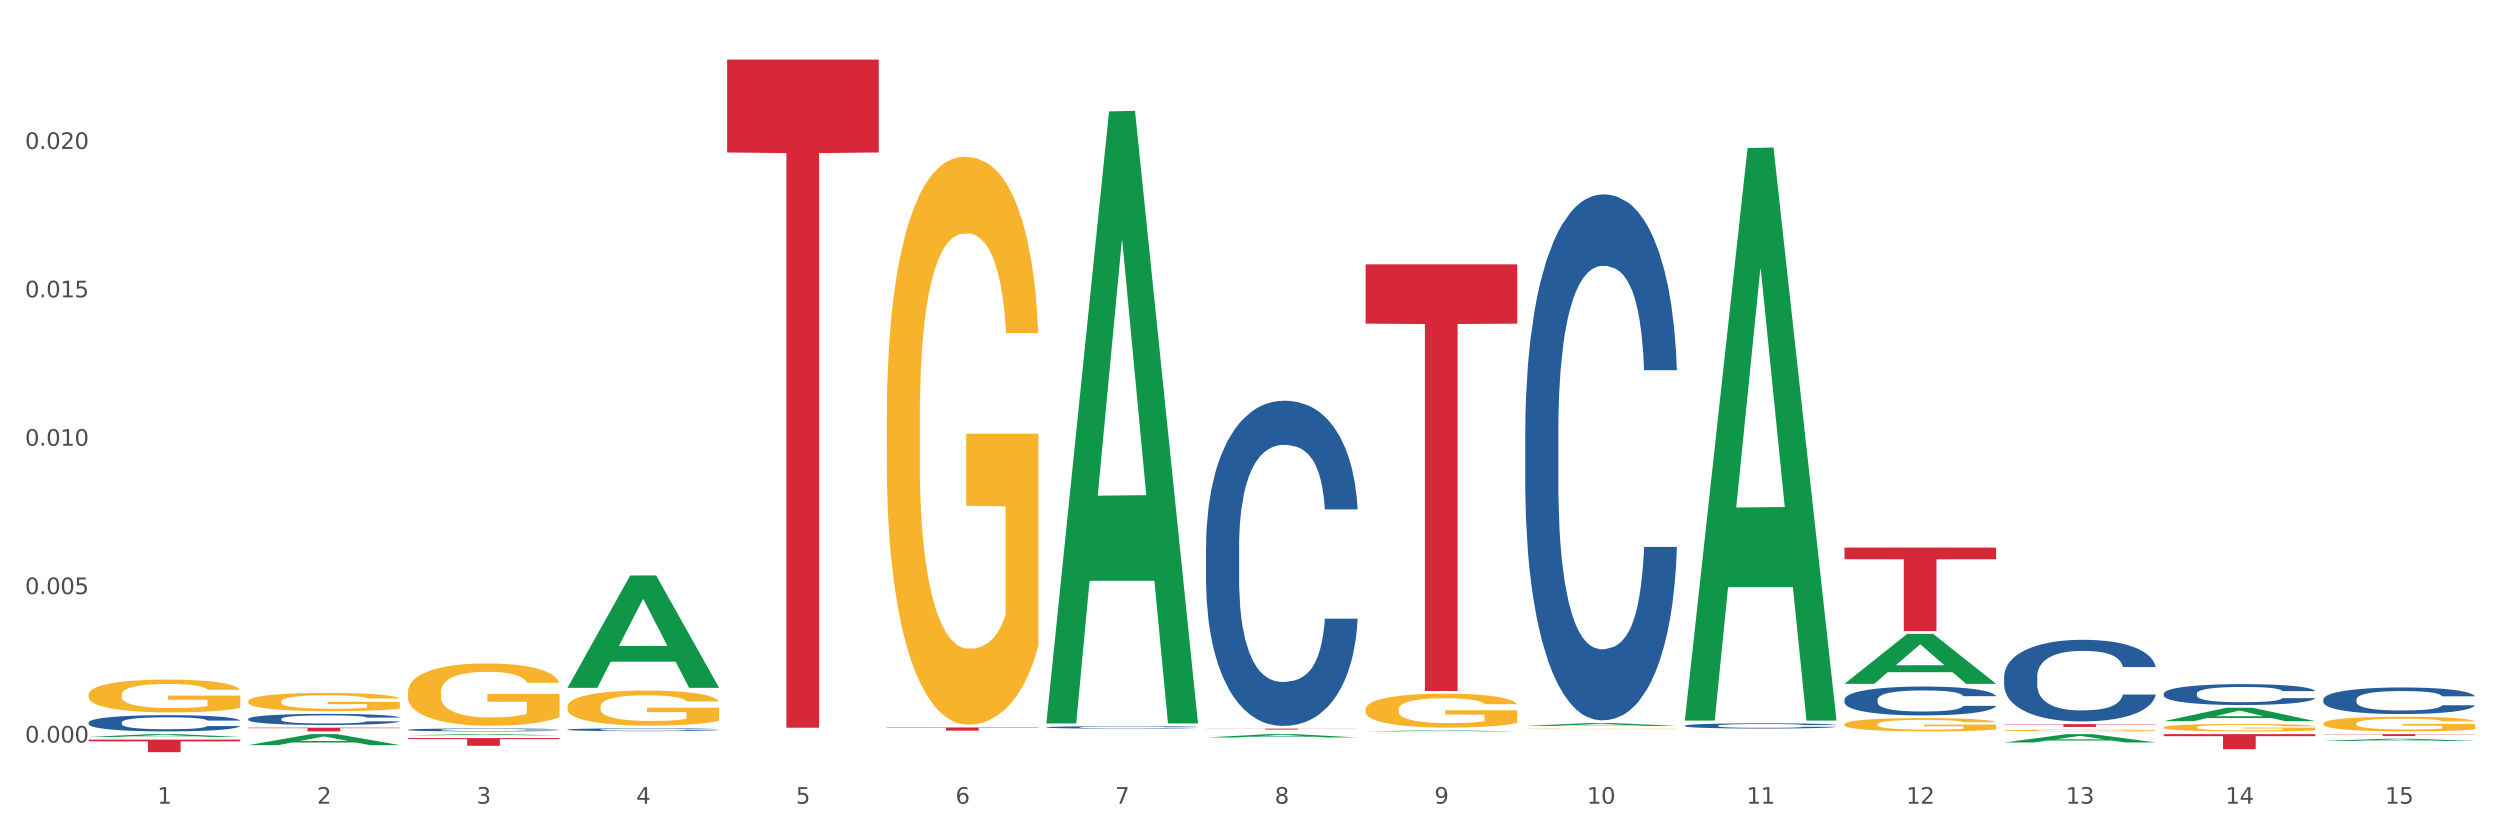 <?xml version="1.0" encoding="utf-8" standalone="no"?>
<!DOCTYPE svg PUBLIC "-//W3C//DTD SVG 1.1//EN"
  "http://www.w3.org/Graphics/SVG/1.1/DTD/svg11.dtd">
<svg xmlns:xlink="http://www.w3.org/1999/xlink" width="1080pt" height="360pt" viewBox="0 0 1080 360" xmlns="http://www.w3.org/2000/svg" version="1.1">
 <rect x="0" y="0" width="1080" height="360" fill="#333333" stroke="none"/>
 <defs>
  <style type="text/css">*{stroke-linejoin: round; stroke-linecap: butt}</style>
 </defs>
 <g id="figure_1">
  <g id="patch_1">
   <path d="M 0 360 
L 1080 360 
L 1080 0 
L 0 0 
z
" style="fill: #ffffff; stroke: #ffffff; stroke-linejoin: miter"/>
  </g>
  <g id="axes_1">
   <g id="matplotlib.axis_1">
    <g id="xtick_1">
     <g id="text_1">
      <!-- 1 -->
      <g style="fill: #4d4d4d" transform="translate(67.984 347.204) scale(0.096 -0.096)">
       <defs>
        <path id="DejaVuSans-31" d="M 794 531 
L 1825 531 
L 1825 4091 
L 703 3866 
L 703 4441 
L 1819 4666 
L 2450 4666 
L 2450 531 
L 3481 531 
L 3481 0 
L 794 0 
L 794 531 
z
" transform="scale(0.016)"/>
       </defs>
       <use xlink:href="#DejaVuSans-31"/>
      </g>
     </g>
    </g>
    <g id="xtick_2">
     <g id="text_2">
      <!-- 2 -->
      <g style="fill: #4d4d4d" transform="translate(136.942 347.204) scale(0.096 -0.096)">
       <defs>
        <path id="DejaVuSans-32" d="M 1228 531 
L 3431 531 
L 3431 0 
L 469 0 
L 469 531 
Q 828 903 1448 1529 
Q 2069 2156 2228 2338 
Q 2531 2678 2651 2914 
Q 2772 3150 2772 3378 
Q 2772 3750 2511 3984 
Q 2250 4219 1831 4219 
Q 1534 4219 1204 4116 
Q 875 4013 500 3803 
L 500 4441 
Q 881 4594 1212 4672 
Q 1544 4750 1819 4750 
Q 2544 4750 2975 4387 
Q 3406 4025 3406 3419 
Q 3406 3131 3298 2873 
Q 3191 2616 2906 2266 
Q 2828 2175 2409 1742 
Q 1991 1309 1228 531 
z
" transform="scale(0.016)"/>
       </defs>
       <use xlink:href="#DejaVuSans-32"/>
      </g>
     </g>
    </g>
    <g id="xtick_3">
     <g id="text_3">
      <!-- 3 -->
      <g style="fill: #4d4d4d" transform="translate(205.899 347.204) scale(0.096 -0.096)">
       <defs>
        <path id="DejaVuSans-33" d="M 2597 2516 
Q 3050 2419 3304 2112 
Q 3559 1806 3559 1356 
Q 3559 666 3084 287 
Q 2609 -91 1734 -91 
Q 1441 -91 1130 -33 
Q 819 25 488 141 
L 488 750 
Q 750 597 1062 519 
Q 1375 441 1716 441 
Q 2309 441 2620 675 
Q 2931 909 2931 1356 
Q 2931 1769 2642 2001 
Q 2353 2234 1838 2234 
L 1294 2234 
L 1294 2753 
L 1863 2753 
Q 2328 2753 2575 2939 
Q 2822 3125 2822 3475 
Q 2822 3834 2567 4026 
Q 2313 4219 1838 4219 
Q 1578 4219 1281 4162 
Q 984 4106 628 3988 
L 628 4550 
Q 988 4650 1302 4700 
Q 1616 4750 1894 4750 
Q 2613 4750 3031 4423 
Q 3450 4097 3450 3541 
Q 3450 3153 3228 2886 
Q 3006 2619 2597 2516 
z
" transform="scale(0.016)"/>
       </defs>
       <use xlink:href="#DejaVuSans-33"/>
      </g>
     </g>
    </g>
    <g id="xtick_4">
     <g id="text_4">
      <!-- 4 -->
      <g style="fill: #4d4d4d" transform="translate(274.857 347.204) scale(0.096 -0.096)">
       <defs>
        <path id="DejaVuSans-34" d="M 2419 4116 
L 825 1625 
L 2419 1625 
L 2419 4116 
z
M 2253 4666 
L 3047 4666 
L 3047 1625 
L 3713 1625 
L 3713 1100 
L 3047 1100 
L 3047 0 
L 2419 0 
L 2419 1100 
L 313 1100 
L 313 1709 
L 2253 4666 
z
" transform="scale(0.016)"/>
       </defs>
       <use xlink:href="#DejaVuSans-34"/>
      </g>
     </g>
    </g>
    <g id="xtick_5">
     <g id="text_5">
      <!-- 5 -->
      <g style="fill: #4d4d4d" transform="translate(343.815 347.204) scale(0.096 -0.096)">
       <defs>
        <path id="DejaVuSans-35" d="M 691 4666 
L 3169 4666 
L 3169 4134 
L 1269 4134 
L 1269 2991 
Q 1406 3038 1543 3061 
Q 1681 3084 1819 3084 
Q 2600 3084 3056 2656 
Q 3513 2228 3513 1497 
Q 3513 744 3044 326 
Q 2575 -91 1722 -91 
Q 1428 -91 1123 -41 
Q 819 9 494 109 
L 494 744 
Q 775 591 1075 516 
Q 1375 441 1709 441 
Q 2250 441 2565 725 
Q 2881 1009 2881 1497 
Q 2881 1984 2565 2268 
Q 2250 2553 1709 2553 
Q 1456 2553 1204 2497 
Q 953 2441 691 2322 
L 691 4666 
z
" transform="scale(0.016)"/>
       </defs>
       <use xlink:href="#DejaVuSans-35"/>
      </g>
     </g>
    </g>
    <g id="xtick_6">
     <g id="text_6">
      <!-- 6 -->
      <g style="fill: #4d4d4d" transform="translate(412.772 347.204) scale(0.096 -0.096)">
       <defs>
        <path id="DejaVuSans-36" d="M 2113 2584 
Q 1688 2584 1439 2293 
Q 1191 2003 1191 1497 
Q 1191 994 1439 701 
Q 1688 409 2113 409 
Q 2538 409 2786 701 
Q 3034 994 3034 1497 
Q 3034 2003 2786 2293 
Q 2538 2584 2113 2584 
z
M 3366 4563 
L 3366 3988 
Q 3128 4100 2886 4159 
Q 2644 4219 2406 4219 
Q 1781 4219 1451 3797 
Q 1122 3375 1075 2522 
Q 1259 2794 1537 2939 
Q 1816 3084 2150 3084 
Q 2853 3084 3261 2657 
Q 3669 2231 3669 1497 
Q 3669 778 3244 343 
Q 2819 -91 2113 -91 
Q 1303 -91 875 529 
Q 447 1150 447 2328 
Q 447 3434 972 4092 
Q 1497 4750 2381 4750 
Q 2619 4750 2861 4703 
Q 3103 4656 3366 4563 
z
" transform="scale(0.016)"/>
       </defs>
       <use xlink:href="#DejaVuSans-36"/>
      </g>
     </g>
    </g>
    <g id="xtick_7">
     <g id="text_7">
      <!-- 7 -->
      <g style="fill: #4d4d4d" transform="translate(481.73 347.204) scale(0.096 -0.096)">
       <defs>
        <path id="DejaVuSans-37" d="M 525 4666 
L 3525 4666 
L 3525 4397 
L 1831 0 
L 1172 0 
L 2766 4134 
L 525 4134 
L 525 4666 
z
" transform="scale(0.016)"/>
       </defs>
       <use xlink:href="#DejaVuSans-37"/>
      </g>
     </g>
    </g>
    <g id="xtick_8">
     <g id="text_8">
      <!-- 8 -->
      <g style="fill: #4d4d4d" transform="translate(550.688 347.204) scale(0.096 -0.096)">
       <defs>
        <path id="DejaVuSans-38" d="M 2034 2216 
Q 1584 2216 1326 1975 
Q 1069 1734 1069 1313 
Q 1069 891 1326 650 
Q 1584 409 2034 409 
Q 2484 409 2743 651 
Q 3003 894 3003 1313 
Q 3003 1734 2745 1975 
Q 2488 2216 2034 2216 
z
M 1403 2484 
Q 997 2584 770 2862 
Q 544 3141 544 3541 
Q 544 4100 942 4425 
Q 1341 4750 2034 4750 
Q 2731 4750 3128 4425 
Q 3525 4100 3525 3541 
Q 3525 3141 3298 2862 
Q 3072 2584 2669 2484 
Q 3125 2378 3379 2068 
Q 3634 1759 3634 1313 
Q 3634 634 3220 271 
Q 2806 -91 2034 -91 
Q 1263 -91 848 271 
Q 434 634 434 1313 
Q 434 1759 690 2068 
Q 947 2378 1403 2484 
z
M 1172 3481 
Q 1172 3119 1398 2916 
Q 1625 2713 2034 2713 
Q 2441 2713 2670 2916 
Q 2900 3119 2900 3481 
Q 2900 3844 2670 4047 
Q 2441 4250 2034 4250 
Q 1625 4250 1398 4047 
Q 1172 3844 1172 3481 
z
" transform="scale(0.016)"/>
       </defs>
       <use xlink:href="#DejaVuSans-38"/>
      </g>
     </g>
    </g>
    <g id="xtick_9">
     <g id="text_9">
      <!-- 9 -->
      <g style="fill: #4d4d4d" transform="translate(619.645 347.204) scale(0.096 -0.096)">
       <defs>
        <path id="DejaVuSans-39" d="M 703 97 
L 703 672 
Q 941 559 1184 500 
Q 1428 441 1663 441 
Q 2288 441 2617 861 
Q 2947 1281 2994 2138 
Q 2813 1869 2534 1725 
Q 2256 1581 1919 1581 
Q 1219 1581 811 2004 
Q 403 2428 403 3163 
Q 403 3881 828 4315 
Q 1253 4750 1959 4750 
Q 2769 4750 3195 4129 
Q 3622 3509 3622 2328 
Q 3622 1225 3098 567 
Q 2575 -91 1691 -91 
Q 1453 -91 1209 -44 
Q 966 3 703 97 
z
M 1959 2075 
Q 2384 2075 2632 2365 
Q 2881 2656 2881 3163 
Q 2881 3666 2632 3958 
Q 2384 4250 1959 4250 
Q 1534 4250 1286 3958 
Q 1038 3666 1038 3163 
Q 1038 2656 1286 2365 
Q 1534 2075 1959 2075 
z
" transform="scale(0.016)"/>
       </defs>
       <use xlink:href="#DejaVuSans-39"/>
      </g>
     </g>
    </g>
    <g id="xtick_10">
     <g id="text_10">
      <!-- 10 -->
      <g style="fill: #4d4d4d" transform="translate(685.549 347.204) scale(0.096 -0.096)">
       <defs>
        <path id="DejaVuSans-30" d="M 2034 4250 
Q 1547 4250 1301 3770 
Q 1056 3291 1056 2328 
Q 1056 1369 1301 889 
Q 1547 409 2034 409 
Q 2525 409 2770 889 
Q 3016 1369 3016 2328 
Q 3016 3291 2770 3770 
Q 2525 4250 2034 4250 
z
M 2034 4750 
Q 2819 4750 3233 4129 
Q 3647 3509 3647 2328 
Q 3647 1150 3233 529 
Q 2819 -91 2034 -91 
Q 1250 -91 836 529 
Q 422 1150 422 2328 
Q 422 3509 836 4129 
Q 1250 4750 2034 4750 
z
" transform="scale(0.016)"/>
       </defs>
       <use xlink:href="#DejaVuSans-31"/>
       <use xlink:href="#DejaVuSans-30" transform="translate(63.623 0)"/>
      </g>
     </g>
    </g>
    <g id="xtick_11">
     <g id="text_11">
      <!-- 11 -->
      <g style="fill: #4d4d4d" transform="translate(754.506 347.204) scale(0.096 -0.096)">
       <use xlink:href="#DejaVuSans-31"/>
       <use xlink:href="#DejaVuSans-31" transform="translate(63.623 0)"/>
      </g>
     </g>
    </g>
    <g id="xtick_12">
     <g id="text_12">
      <!-- 12 -->
      <g style="fill: #4d4d4d" transform="translate(823.464 347.204) scale(0.096 -0.096)">
       <use xlink:href="#DejaVuSans-31"/>
       <use xlink:href="#DejaVuSans-32" transform="translate(63.623 0)"/>
      </g>
     </g>
    </g>
    <g id="xtick_13">
     <g id="text_13">
      <!-- 13 -->
      <g style="fill: #4d4d4d" transform="translate(892.422 347.204) scale(0.096 -0.096)">
       <use xlink:href="#DejaVuSans-31"/>
       <use xlink:href="#DejaVuSans-33" transform="translate(63.623 0)"/>
      </g>
     </g>
    </g>
    <g id="xtick_14">
     <g id="text_14">
      <!-- 14 -->
      <g style="fill: #4d4d4d" transform="translate(961.379 347.204) scale(0.096 -0.096)">
       <use xlink:href="#DejaVuSans-31"/>
       <use xlink:href="#DejaVuSans-34" transform="translate(63.623 0)"/>
      </g>
     </g>
    </g>
    <g id="xtick_15">
     <g id="text_15">
      <!-- 15 -->
      <g style="fill: #4d4d4d" transform="translate(1030.337 347.204) scale(0.096 -0.096)">
       <use xlink:href="#DejaVuSans-31"/>
       <use xlink:href="#DejaVuSans-35" transform="translate(63.623 0)"/>
      </g>
     </g>
    </g>
    <g id="xtick_16"/>
    <g id="xtick_17"/>
    <g id="xtick_18"/>
    <g id="xtick_19"/>
    <g id="xtick_20"/>
    <g id="xtick_21"/>
    <g id="xtick_22"/>
    <g id="xtick_23"/>
    <g id="xtick_24"/>
    <g id="xtick_25"/>
    <g id="xtick_26"/>
    <g id="xtick_27"/>
    <g id="xtick_28"/>
    <g id="xtick_29"/>
   </g>
   <g id="matplotlib.axis_2">
    <g id="ytick_1">
     <g id="text_16">
      <!-- 0.000 -->
      <g style="fill: #4d4d4d" transform="translate(10.8 320.78) scale(0.096 -0.096)">
       <defs>
        <path id="DejaVuSans-2e" d="M 684 794 
L 1344 794 
L 1344 0 
L 684 0 
L 684 794 
z
" transform="scale(0.016)"/>
       </defs>
       <use xlink:href="#DejaVuSans-30"/>
       <use xlink:href="#DejaVuSans-2e" transform="translate(63.623 0)"/>
       <use xlink:href="#DejaVuSans-30" transform="translate(95.41 0)"/>
       <use xlink:href="#DejaVuSans-30" transform="translate(159.033 0)"/>
       <use xlink:href="#DejaVuSans-30" transform="translate(222.656 0)"/>
      </g>
     </g>
    </g>
    <g id="ytick_2">
     <g id="text_17">
      <!-- 0.005 -->
      <g style="fill: #4d4d4d" transform="translate(10.8 256.673) scale(0.096 -0.096)">
       <use xlink:href="#DejaVuSans-30"/>
       <use xlink:href="#DejaVuSans-2e" transform="translate(63.623 0)"/>
       <use xlink:href="#DejaVuSans-30" transform="translate(95.41 0)"/>
       <use xlink:href="#DejaVuSans-30" transform="translate(159.033 0)"/>
       <use xlink:href="#DejaVuSans-35" transform="translate(222.656 0)"/>
      </g>
     </g>
    </g>
    <g id="ytick_3">
     <g id="text_18">
      <!-- 0.010 -->
      <g style="fill: #4d4d4d" transform="translate(10.8 192.565) scale(0.096 -0.096)">
       <use xlink:href="#DejaVuSans-30"/>
       <use xlink:href="#DejaVuSans-2e" transform="translate(63.623 0)"/>
       <use xlink:href="#DejaVuSans-30" transform="translate(95.41 0)"/>
       <use xlink:href="#DejaVuSans-31" transform="translate(159.033 0)"/>
       <use xlink:href="#DejaVuSans-30" transform="translate(222.656 0)"/>
      </g>
     </g>
    </g>
    <g id="ytick_4">
     <g id="text_19">
      <!-- 0.015 -->
      <g style="fill: #4d4d4d" transform="translate(10.8 128.457) scale(0.096 -0.096)">
       <use xlink:href="#DejaVuSans-30"/>
       <use xlink:href="#DejaVuSans-2e" transform="translate(63.623 0)"/>
       <use xlink:href="#DejaVuSans-30" transform="translate(95.41 0)"/>
       <use xlink:href="#DejaVuSans-31" transform="translate(159.033 0)"/>
       <use xlink:href="#DejaVuSans-35" transform="translate(222.656 0)"/>
      </g>
     </g>
    </g>
    <g id="ytick_5">
     <g id="text_20">
      <!-- 0.020 -->
      <g style="fill: #4d4d4d" transform="translate(10.8 64.349) scale(0.096 -0.096)">
       <use xlink:href="#DejaVuSans-30"/>
       <use xlink:href="#DejaVuSans-2e" transform="translate(63.623 0)"/>
       <use xlink:href="#DejaVuSans-30" transform="translate(95.41 0)"/>
       <use xlink:href="#DejaVuSans-32" transform="translate(159.033 0)"/>
       <use xlink:href="#DejaVuSans-30" transform="translate(222.656 0)"/>
      </g>
     </g>
    </g>
    <g id="ytick_6"/>
    <g id="ytick_7"/>
    <g id="ytick_8"/>
    <g id="ytick_9"/>
    <g id="ytick_10"/>
   </g>
   <g id="PolyCollection_1">
    <path d="M 38.283 319.513 
L 103.793 319.513 
L 103.793 320.269 
L 78.024 320.274 
L 78.024 324.95 
L 63.897 324.95 
L 63.897 320.274 
L 38.283 320.269 
L 38.283 319.518 
L 38.283 319.513 
z
" clip-path="url(#pdf42523510)" style="fill: #d62839"/>
    <path d="M 107.241 314.362 
L 172.75 314.362 
L 172.75 314.585 
L 146.981 314.587 
L 146.981 315.968 
L 132.855 315.968 
L 132.855 314.587 
L 107.241 314.585 
L 107.241 314.363 
L 107.241 314.362 
z
" clip-path="url(#pdf42523510)" style="fill: #d62839"/>
    <path d="M 176.198 318.832 
L 241.708 318.832 
L 241.708 319.298 
L 215.939 319.302 
L 215.939 322.19 
L 201.812 322.19 
L 201.812 319.302 
L 176.198 319.298 
L 176.198 318.835 
L 176.198 318.832 
z
" clip-path="url(#pdf42523510)" style="fill: #d62839"/>
    <path d="M 314.114 25.759 
L 379.623 25.759 
L 379.623 65.868 
L 353.854 66.139 
L 353.854 314.378 
L 339.728 314.378 
L 339.728 66.139 
L 314.114 65.868 
L 314.114 26.031 
L 314.114 25.759 
z
" clip-path="url(#pdf42523510)" style="fill: #d62839"/>
    <path d="M 520.987 314.761 
L 586.496 314.761 
L 586.496 314.817 
L 560.727 314.817 
L 560.727 315.164 
L 546.601 315.164 
L 546.601 314.817 
L 520.987 314.817 
L 520.987 314.761 
L 520.987 314.761 
z
" clip-path="url(#pdf42523510)" style="fill: #d62839"/>
    <path d="M 383.071 314.252 
L 448.581 314.252 
L 448.581 314.446 
L 422.812 314.447 
L 422.812 315.651 
L 408.685 315.651 
L 408.685 314.447 
L 383.071 314.446 
L 383.071 314.253 
L 383.071 314.252 
z
" clip-path="url(#pdf42523510)" style="fill: #d62839"/>
    <path d="M 589.944 114.195 
L 655.454 114.195 
L 655.454 139.809 
L 629.685 139.982 
L 629.685 298.512 
L 615.558 298.512 
L 615.558 139.982 
L 589.944 139.809 
L 589.944 114.368 
L 589.944 114.195 
z
" clip-path="url(#pdf42523510)" style="fill: #d62839"/>
    <path d="M 38.283 318.346 
L 38.351 318.344 
L 65.365 317.134 
L 76.576 317.133 
L 103.793 318.348 
L 90.826 318.348 
L 84.95 318.065 
L 57.058 318.065 
L 56.855 318.07 
L 51.182 318.348 
L 38.283 318.348 
L 38.283 318.346 
L 60.57 317.896 
L 81.438 317.895 
L 71.105 317.392 
L 70.97 317.39 
L 70.835 317.393 
L 60.502 317.895 
L 60.57 317.896 
L 38.283 318.346 
z
" clip-path="url(#pdf42523510)" style="fill: #109648"/>
    <path d="M 1003.69 302.146 
L 1003.768 302.135 
L 1003.768 301.842 
L 1004 301.444 
L 1004.852 300.71 
L 1005.936 300.154 
L 1007.794 299.504 
L 1008.801 299.232 
L 1010.117 298.928 
L 1012.828 298.435 
L 1015.925 298.016 
L 1018.093 297.785 
L 1019.719 297.639 
L 1023.359 297.376 
L 1025.449 297.261 
L 1027.618 297.167 
L 1029.476 297.104 
L 1032.573 297.031 
L 1035.051 296.999 
L 1037.916 296.989 
L 1040.317 296.999 
L 1043.492 297.041 
L 1048.138 297.167 
L 1049.919 297.24 
L 1052.319 297.366 
L 1054.797 297.534 
L 1056.81 297.701 
L 1059.133 297.943 
L 1061.534 298.257 
L 1063.857 298.655 
L 1065.483 299.022 
L 1066.8 299.41 
L 1067.961 299.882 
L 1068.813 300.395 
L 1069.2 300.825 
L 1055.029 300.825 
L 1054.642 300.437 
L 1053.868 300.018 
L 1053.094 299.735 
L 1052.242 299.504 
L 1050.925 299.242 
L 1049.764 299.075 
L 1047.828 298.875 
L 1046.047 298.75 
L 1044.576 298.676 
L 1042.795 298.613 
L 1039 298.55 
L 1036.29 298.55 
L 1034.587 298.571 
L 1032.496 298.624 
L 1030.715 298.697 
L 1028.624 298.823 
L 1026.998 298.959 
L 1025.372 299.137 
L 1024.443 299.263 
L 1023.049 299.494 
L 1022.12 299.683 
L 1020.881 300.008 
L 1020.184 300.238 
L 1018.945 300.836 
L 1018.403 301.276 
L 1018.171 301.58 
L 1018.016 301.915 
L 1018.016 303.551 
L 1018.48 304.284 
L 1018.867 304.599 
L 1019.487 304.955 
L 1020.648 305.416 
L 1022.352 305.867 
L 1024.133 306.192 
L 1025.604 306.391 
L 1026.998 306.538 
L 1028.392 306.653 
L 1030.095 306.758 
L 1031.489 306.821 
L 1033.58 306.884 
L 1036.058 306.915 
L 1037.994 306.915 
L 1041.943 306.863 
L 1043.724 306.811 
L 1045.428 306.737 
L 1047.286 306.622 
L 1048.757 306.496 
L 1049.609 306.402 
L 1051.003 306.203 
L 1052.087 305.993 
L 1053.016 305.752 
L 1053.636 305.542 
L 1054.333 305.228 
L 1054.875 304.871 
L 1055.029 304.683 
L 1069.2 304.683 
L 1068.89 305.06 
L 1068.348 305.427 
L 1067.264 305.92 
L 1066.412 306.203 
L 1065.096 306.548 
L 1063.702 306.842 
L 1061.766 307.167 
L 1059.985 307.408 
L 1058.127 307.618 
L 1056.114 307.806 
L 1052.474 308.068 
L 1051.158 308.142 
L 1048.37 308.268 
L 1046.202 308.341 
L 1043.027 308.414 
L 1039.775 308.456 
L 1036.368 308.467 
L 1033.348 308.446 
L 1030.018 308.383 
L 1027.927 308.32 
L 1025.604 308.226 
L 1022.894 308.079 
L 1020.339 307.901 
L 1017.938 307.691 
L 1015.693 307.45 
L 1013.602 307.177 
L 1010.892 306.727 
L 1008.878 306.286 
L 1007.407 305.878 
L 1006.4 305.532 
L 1005.394 305.091 
L 1004.852 304.787 
L 1004 304.054 
L 1003.69 303.372 
L 1003.69 302.146 
z
" clip-path="url(#pdf42523510)" style="fill: #255c99"/>
    <path d="M 107.241 321.886 
L 107.308 321.881 
L 134.323 317.138 
L 145.533 317.133 
L 172.75 321.895 
L 159.784 321.895 
L 153.908 320.786 
L 126.016 320.786 
L 125.813 320.804 
L 120.14 321.895 
L 107.241 321.895 
L 107.241 321.886 
L 129.527 320.124 
L 150.396 320.12 
L 140.063 318.148 
L 139.928 318.139 
L 139.793 318.152 
L 129.46 320.12 
L 129.527 320.124 
L 107.241 321.886 
z
" clip-path="url(#pdf42523510)" style="fill: #109648"/>
    <path d="M 520.987 318.593 
L 521.054 318.592 
L 548.068 317.134 
L 559.279 317.133 
L 586.496 318.596 
L 573.53 318.596 
L 567.654 318.255 
L 539.762 318.255 
L 539.559 318.261 
L 533.886 318.596 
L 520.987 318.596 
L 520.987 318.593 
L 543.273 318.052 
L 564.142 318.051 
L 553.809 317.445 
L 553.674 317.442 
L 553.539 317.446 
L 543.206 318.051 
L 543.273 318.052 
L 520.987 318.593 
z
" clip-path="url(#pdf42523510)" style="fill: #109648"/>
    <path d="M 589.944 315.967 
L 590.012 315.966 
L 617.026 315.501 
L 628.237 315.5 
L 655.454 315.968 
L 642.487 315.968 
L 636.612 315.859 
L 608.719 315.859 
L 608.517 315.86 
L 602.844 315.968 
L 589.944 315.968 
L 589.944 315.967 
L 612.231 315.794 
L 633.1 315.793 
L 622.767 315.6 
L 622.632 315.599 
L 622.497 315.6 
L 612.164 315.793 
L 612.231 315.794 
L 589.944 315.967 
z
" clip-path="url(#pdf42523510)" style="fill: #109648"/>
    <path d="M 658.902 313.601 
L 658.969 313.6 
L 685.984 312.361 
L 697.195 312.359 
L 724.412 313.604 
L 711.445 313.604 
L 705.569 313.314 
L 677.677 313.314 
L 677.474 313.319 
L 671.801 313.604 
L 658.902 313.604 
L 658.902 313.601 
L 681.189 313.141 
L 702.057 313.14 
L 691.724 312.625 
L 691.589 312.622 
L 691.454 312.626 
L 681.121 313.14 
L 681.189 313.141 
L 658.902 313.601 
z
" clip-path="url(#pdf42523510)" style="fill: #109648"/>
    <path d="M 727.86 310.847 
L 727.927 310.614 
L 754.941 63.953 
L 766.152 63.72 
L 793.369 311.312 
L 780.402 311.312 
L 774.527 253.657 
L 746.635 253.657 
L 746.432 254.587 
L 740.759 311.312 
L 727.86 311.312 
L 727.86 310.847 
L 750.146 219.25 
L 771.015 219.017 
L 760.682 116.493 
L 760.547 116.028 
L 760.412 116.726 
L 750.079 219.017 
L 750.146 219.25 
L 727.86 310.847 
z
" clip-path="url(#pdf42523510)" style="fill: #109648"/>
    <path d="M 796.817 295.379 
L 796.885 295.359 
L 823.899 273.836 
L 835.11 273.815 
L 862.327 295.419 
L 849.36 295.419 
L 843.485 290.389 
L 815.592 290.389 
L 815.39 290.47 
L 809.717 295.419 
L 796.817 295.419 
L 796.817 295.379 
L 819.104 287.386 
L 839.973 287.366 
L 829.64 278.42 
L 829.505 278.38 
L 829.37 278.44 
L 819.037 287.366 
L 819.104 287.386 
L 796.817 295.379 
z
" clip-path="url(#pdf42523510)" style="fill: #109648"/>
    <path d="M 176.198 317.665 
L 176.266 317.665 
L 203.28 317.134 
L 214.491 317.133 
L 241.708 317.666 
L 228.741 317.666 
L 222.866 317.542 
L 194.973 317.542 
L 194.771 317.544 
L 189.098 317.666 
L 176.198 317.666 
L 176.198 317.665 
L 198.485 317.468 
L 219.354 317.468 
L 209.021 317.247 
L 208.886 317.246 
L 208.751 317.247 
L 198.418 317.468 
L 198.485 317.468 
L 176.198 317.665 
z
" clip-path="url(#pdf42523510)" style="fill: #109648"/>
    <path d="M 865.775 312.828 
L 931.285 312.828 
L 931.285 312.995 
L 905.515 312.996 
L 905.515 314.026 
L 891.389 314.026 
L 891.389 312.996 
L 865.775 312.995 
L 865.775 312.829 
L 865.775 312.828 
z
" clip-path="url(#pdf42523510)" style="fill: #d62839"/>
    <path d="M 245.156 297.063 
L 245.224 297.018 
L 272.238 248.607 
L 283.449 248.561 
L 310.666 297.155 
L 297.699 297.155 
L 291.823 285.839 
L 263.931 285.839 
L 263.728 286.021 
L 258.055 297.155 
L 245.156 297.155 
L 245.156 297.063 
L 267.443 279.086 
L 288.311 279.04 
L 277.978 258.919 
L 277.843 258.827 
L 277.708 258.964 
L 267.375 279.04 
L 267.443 279.086 
L 245.156 297.063 
z
" clip-path="url(#pdf42523510)" style="fill: #109648"/>
    <path d="M 452.029 312.054 
L 452.096 311.805 
L 479.111 48.119 
L 490.322 47.871 
L 517.539 312.551 
L 504.572 312.551 
L 498.696 250.916 
L 470.804 250.916 
L 470.601 251.91 
L 464.928 312.551 
L 452.029 312.551 
L 452.029 312.054 
L 474.316 214.134 
L 495.184 213.886 
L 484.851 104.286 
L 484.716 103.789 
L 484.581 104.534 
L 474.248 213.886 
L 474.316 214.134 
L 452.029 312.054 
z
" clip-path="url(#pdf42523510)" style="fill: #109648"/>
    <path d="M 176.198 315.265 
L 176.276 315.264 
L 176.276 315.232 
L 176.508 315.187 
L 177.36 315.106 
L 178.444 315.044 
L 180.302 314.972 
L 181.309 314.942 
L 182.625 314.908 
L 185.336 314.853 
L 188.433 314.807 
L 190.601 314.781 
L 192.227 314.765 
L 195.867 314.736 
L 197.957 314.723 
L 200.126 314.712 
L 201.984 314.705 
L 205.081 314.697 
L 207.559 314.694 
L 210.424 314.693 
L 212.825 314.694 
L 216 314.698 
L 220.646 314.712 
L 222.427 314.721 
L 224.827 314.735 
L 227.305 314.753 
L 229.319 314.772 
L 231.642 314.799 
L 234.042 314.834 
L 236.365 314.878 
L 237.991 314.919 
L 239.308 314.962 
L 240.469 315.014 
L 241.321 315.071 
L 241.708 315.119 
L 227.538 315.119 
L 227.15 315.076 
L 226.376 315.029 
L 225.602 314.998 
L 224.75 314.972 
L 223.433 314.943 
L 222.272 314.924 
L 220.336 314.902 
L 218.555 314.888 
L 217.084 314.88 
L 215.303 314.873 
L 211.509 314.866 
L 208.798 314.866 
L 207.095 314.868 
L 205.004 314.874 
L 203.223 314.882 
L 201.132 314.896 
L 199.506 314.912 
L 197.88 314.931 
L 196.951 314.945 
L 195.557 314.971 
L 194.628 314.992 
L 193.389 315.028 
L 192.692 315.054 
L 191.453 315.12 
L 190.911 315.169 
L 190.679 315.203 
L 190.524 315.24 
L 190.524 315.421 
L 190.988 315.503 
L 191.376 315.538 
L 191.995 315.578 
L 193.157 315.629 
L 194.86 315.679 
L 196.641 315.715 
L 198.112 315.737 
L 199.506 315.753 
L 200.9 315.766 
L 202.604 315.778 
L 203.997 315.785 
L 206.088 315.792 
L 208.566 315.795 
L 210.502 315.795 
L 214.451 315.789 
L 216.232 315.784 
L 217.936 315.775 
L 219.794 315.763 
L 221.265 315.749 
L 222.117 315.738 
L 223.511 315.716 
L 224.595 315.693 
L 225.524 315.666 
L 226.144 315.643 
L 226.841 315.608 
L 227.383 315.568 
L 227.538 315.547 
L 241.708 315.547 
L 241.398 315.589 
L 240.856 315.63 
L 239.772 315.685 
L 238.92 315.716 
L 237.604 315.754 
L 236.21 315.787 
L 234.274 315.823 
L 232.493 315.85 
L 230.635 315.873 
L 228.622 315.894 
L 224.982 315.923 
L 223.666 315.931 
L 220.878 315.945 
L 218.71 315.954 
L 215.535 315.962 
L 212.283 315.966 
L 208.876 315.968 
L 205.856 315.965 
L 202.526 315.958 
L 200.435 315.951 
L 198.112 315.941 
L 195.402 315.924 
L 192.847 315.905 
L 190.446 315.881 
L 188.201 315.855 
L 186.11 315.824 
L 183.4 315.774 
L 181.386 315.725 
L 179.915 315.68 
L 178.909 315.642 
L 177.902 315.593 
L 177.36 315.559 
L 176.508 315.477 
L 176.198 315.402 
L 176.198 315.265 
z
" clip-path="url(#pdf42523510)" style="fill: #255c99"/>
    <path d="M 107.241 310.556 
L 107.318 310.551 
L 107.318 310.429 
L 107.55 310.262 
L 108.402 309.956 
L 109.486 309.724 
L 111.345 309.452 
L 112.351 309.338 
L 113.668 309.211 
L 116.378 309.005 
L 119.475 308.83 
L 121.644 308.734 
L 123.27 308.673 
L 126.909 308.563 
L 129 308.515 
L 131.168 308.476 
L 133.026 308.449 
L 136.124 308.419 
L 138.602 308.405 
L 141.467 308.401 
L 143.867 308.405 
L 147.042 308.423 
L 151.688 308.476 
L 153.469 308.506 
L 155.87 308.559 
L 158.348 308.629 
L 160.361 308.699 
L 162.684 308.8 
L 165.084 308.931 
L 167.407 309.097 
L 169.034 309.251 
L 170.35 309.413 
L 171.511 309.61 
L 172.363 309.824 
L 172.75 310.004 
L 158.58 310.004 
L 158.193 309.842 
L 157.418 309.667 
L 156.644 309.548 
L 155.792 309.452 
L 154.476 309.343 
L 153.314 309.273 
L 151.378 309.189 
L 149.597 309.137 
L 148.126 309.106 
L 146.345 309.08 
L 142.551 309.054 
L 139.841 309.054 
L 138.137 309.062 
L 136.046 309.084 
L 134.265 309.115 
L 132.175 309.167 
L 130.549 309.224 
L 128.922 309.299 
L 127.993 309.351 
L 126.599 309.448 
L 125.67 309.527 
L 124.431 309.662 
L 123.734 309.759 
L 122.495 310.008 
L 121.953 310.192 
L 121.721 310.319 
L 121.566 310.459 
L 121.566 311.143 
L 122.031 311.449 
L 122.418 311.58 
L 123.037 311.729 
L 124.199 311.922 
L 125.902 312.11 
L 127.683 312.246 
L 129.155 312.329 
L 130.549 312.391 
L 131.942 312.439 
L 133.646 312.483 
L 135.04 312.509 
L 137.13 312.535 
L 139.608 312.548 
L 141.544 312.548 
L 145.493 312.526 
L 147.274 312.504 
L 148.978 312.474 
L 150.836 312.426 
L 152.308 312.373 
L 153.159 312.334 
L 154.553 312.25 
L 155.637 312.163 
L 156.567 312.062 
L 157.186 311.975 
L 157.883 311.843 
L 158.425 311.694 
L 158.58 311.615 
L 172.75 311.615 
L 172.441 311.773 
L 171.899 311.926 
L 170.815 312.132 
L 169.963 312.25 
L 168.646 312.395 
L 167.253 312.518 
L 165.317 312.653 
L 163.536 312.754 
L 161.677 312.842 
L 159.664 312.921 
L 156.025 313.03 
L 154.708 313.061 
L 151.92 313.113 
L 149.752 313.144 
L 146.577 313.175 
L 143.325 313.192 
L 139.918 313.196 
L 136.898 313.188 
L 133.568 313.161 
L 131.478 313.135 
L 129.155 313.096 
L 126.444 313.034 
L 123.889 312.96 
L 121.489 312.872 
L 119.243 312.772 
L 117.152 312.658 
L 114.442 312.469 
L 112.429 312.286 
L 110.958 312.115 
L 109.951 311.97 
L 108.944 311.786 
L 108.402 311.659 
L 107.55 311.353 
L 107.241 311.068 
L 107.241 310.556 
z
" clip-path="url(#pdf42523510)" style="fill: #255c99"/>
    <path d="M 658.902 186.059 
L 658.979 185.852 
L 658.979 180.041 
L 659.212 172.155 
L 660.063 157.629 
L 661.148 146.63 
L 663.006 133.764 
L 664.013 128.369 
L 665.329 122.351 
L 668.039 112.597 
L 671.137 104.296 
L 673.305 99.731 
L 674.931 96.826 
L 678.57 91.638 
L 680.661 89.355 
L 682.829 87.487 
L 684.688 86.242 
L 687.785 84.79 
L 690.263 84.167 
L 693.128 83.959 
L 695.529 84.167 
L 698.703 84.997 
L 703.349 87.487 
L 705.13 88.94 
L 707.531 91.43 
L 710.009 94.75 
L 712.022 98.071 
L 714.345 102.844 
L 716.746 109.069 
L 719.069 116.955 
L 720.695 124.218 
L 722.011 131.897 
L 723.173 141.235 
L 724.025 151.403 
L 724.412 159.912 
L 710.241 159.912 
L 709.854 152.234 
L 709.08 143.933 
L 708.305 138.33 
L 707.454 133.764 
L 706.137 128.576 
L 704.976 125.256 
L 703.04 121.313 
L 701.259 118.823 
L 699.787 117.37 
L 698.006 116.125 
L 694.212 114.88 
L 691.502 114.88 
L 689.798 115.295 
L 687.708 116.333 
L 685.927 117.785 
L 683.836 120.275 
L 682.21 122.973 
L 680.584 126.501 
L 679.654 128.991 
L 678.261 133.557 
L 677.331 137.292 
L 676.092 143.725 
L 675.396 148.291 
L 674.157 160.119 
L 673.615 168.835 
L 673.382 174.853 
L 673.227 181.494 
L 673.227 213.867 
L 673.692 228.393 
L 674.079 234.619 
L 674.699 241.675 
L 675.86 250.806 
L 677.564 259.729 
L 679.345 266.162 
L 680.816 270.105 
L 682.21 273.01 
L 683.604 275.293 
L 685.307 277.368 
L 686.701 278.613 
L 688.792 279.858 
L 691.27 280.481 
L 693.206 280.481 
L 697.155 279.443 
L 698.936 278.406 
L 700.639 276.953 
L 702.498 274.67 
L 703.969 272.18 
L 704.821 270.312 
L 706.215 266.37 
L 707.299 262.219 
L 708.228 257.446 
L 708.847 253.296 
L 709.544 247.07 
L 710.086 240.014 
L 710.241 236.279 
L 724.412 236.279 
L 724.102 243.75 
L 723.56 251.013 
L 722.476 260.766 
L 721.624 266.37 
L 720.308 273.218 
L 718.914 279.028 
L 716.978 285.461 
L 715.197 290.234 
L 713.339 294.385 
L 711.325 298.12 
L 707.686 303.308 
L 706.369 304.761 
L 703.582 307.251 
L 701.414 308.704 
L 698.239 310.156 
L 694.987 310.986 
L 691.579 311.194 
L 688.559 310.779 
L 685.23 309.534 
L 683.139 308.289 
L 680.816 306.421 
L 678.106 303.516 
L 675.55 299.988 
L 673.15 295.837 
L 670.904 291.064 
L 668.814 285.669 
L 666.103 276.746 
L 664.09 268.03 
L 662.619 259.936 
L 661.612 253.088 
L 660.605 244.372 
L 660.063 238.354 
L 659.212 223.828 
L 658.902 210.339 
L 658.902 186.059 
z
" clip-path="url(#pdf42523510)" style="fill: #255c99"/>
    <path d="M 727.86 313.489 
L 727.937 313.486 
L 727.937 313.429 
L 728.169 313.351 
L 729.021 313.207 
L 730.105 313.098 
L 731.964 312.971 
L 732.97 312.917 
L 734.287 312.858 
L 736.997 312.761 
L 740.094 312.679 
L 742.262 312.634 
L 743.889 312.605 
L 747.528 312.553 
L 749.619 312.531 
L 751.787 312.512 
L 753.645 312.5 
L 756.743 312.486 
L 759.221 312.479 
L 762.086 312.477 
L 764.486 312.479 
L 767.661 312.488 
L 772.307 312.512 
L 774.088 312.527 
L 776.489 312.551 
L 778.967 312.584 
L 780.98 312.617 
L 783.303 312.664 
L 785.703 312.726 
L 788.026 312.804 
L 789.652 312.876 
L 790.969 312.952 
L 792.13 313.045 
L 792.982 313.145 
L 793.369 313.23 
L 779.199 313.23 
L 778.812 313.154 
L 778.037 313.071 
L 777.263 313.016 
L 776.411 312.971 
L 775.095 312.919 
L 773.933 312.886 
L 771.997 312.847 
L 770.216 312.823 
L 768.745 312.808 
L 766.964 312.796 
L 763.17 312.784 
L 760.46 312.784 
L 758.756 312.788 
L 756.665 312.798 
L 754.884 312.812 
L 752.794 312.837 
L 751.167 312.864 
L 749.541 312.899 
L 748.612 312.923 
L 747.218 312.969 
L 746.289 313.006 
L 745.05 313.069 
L 744.353 313.114 
L 743.114 313.232 
L 742.572 313.318 
L 742.34 313.378 
L 742.185 313.443 
L 742.185 313.764 
L 742.65 313.908 
L 743.037 313.969 
L 743.656 314.039 
L 744.818 314.13 
L 746.521 314.218 
L 748.302 314.282 
L 749.774 314.321 
L 751.167 314.35 
L 752.561 314.372 
L 754.265 314.393 
L 755.659 314.405 
L 757.749 314.417 
L 760.227 314.424 
L 762.163 314.424 
L 766.112 314.413 
L 767.893 314.403 
L 769.597 314.389 
L 771.455 314.366 
L 772.927 314.341 
L 773.778 314.323 
L 775.172 314.284 
L 776.256 314.243 
L 777.186 314.196 
L 777.805 314.154 
L 778.502 314.093 
L 779.044 314.023 
L 779.199 313.986 
L 793.369 313.986 
L 793.06 314.06 
L 792.518 314.132 
L 791.433 314.228 
L 790.582 314.284 
L 789.265 314.352 
L 787.871 314.409 
L 785.936 314.473 
L 784.155 314.52 
L 782.296 314.561 
L 780.283 314.598 
L 776.643 314.65 
L 775.327 314.664 
L 772.539 314.689 
L 770.371 314.703 
L 767.196 314.718 
L 763.944 314.726 
L 760.537 314.728 
L 757.517 314.724 
L 754.187 314.711 
L 752.097 314.699 
L 749.774 314.681 
L 747.063 314.652 
L 744.508 314.617 
L 742.108 314.576 
L 739.862 314.528 
L 737.771 314.475 
L 735.061 314.387 
L 733.048 314.3 
L 731.576 314.22 
L 730.57 314.152 
L 729.563 314.066 
L 729.021 314.006 
L 728.169 313.863 
L 727.86 313.729 
L 727.86 313.489 
z
" clip-path="url(#pdf42523510)" style="fill: #255c99"/>
    <path d="M 796.817 302.187 
L 796.895 302.176 
L 796.895 301.857 
L 797.127 301.424 
L 797.979 300.627 
L 799.063 300.024 
L 800.921 299.318 
L 801.928 299.022 
L 803.244 298.691 
L 805.955 298.156 
L 809.052 297.701 
L 811.22 297.45 
L 812.846 297.291 
L 816.486 297.006 
L 818.576 296.881 
L 820.745 296.778 
L 822.603 296.71 
L 825.7 296.63 
L 828.178 296.596 
L 831.043 296.585 
L 833.444 296.596 
L 836.619 296.642 
L 841.265 296.778 
L 843.046 296.858 
L 845.446 296.995 
L 847.924 297.177 
L 849.937 297.359 
L 852.261 297.621 
L 854.661 297.963 
L 856.984 298.395 
L 858.61 298.794 
L 859.927 299.215 
L 861.088 299.728 
L 861.94 300.285 
L 862.327 300.752 
L 848.156 300.752 
L 847.769 300.331 
L 846.995 299.876 
L 846.221 299.568 
L 845.369 299.318 
L 844.052 299.033 
L 842.891 298.851 
L 840.955 298.634 
L 839.174 298.498 
L 837.703 298.418 
L 835.922 298.35 
L 832.127 298.281 
L 829.417 298.281 
L 827.714 298.304 
L 825.623 298.361 
L 823.842 298.441 
L 821.751 298.578 
L 820.125 298.726 
L 818.499 298.919 
L 817.57 299.056 
L 816.176 299.306 
L 815.247 299.511 
L 814.008 299.864 
L 813.311 300.115 
L 812.072 300.764 
L 811.53 301.242 
L 811.298 301.572 
L 811.143 301.937 
L 811.143 303.713 
L 811.607 304.51 
L 811.994 304.851 
L 812.614 305.239 
L 813.775 305.74 
L 815.479 306.229 
L 817.26 306.582 
L 818.731 306.799 
L 820.125 306.958 
L 821.519 307.083 
L 823.222 307.197 
L 824.616 307.265 
L 826.707 307.334 
L 829.185 307.368 
L 831.121 307.368 
L 835.07 307.311 
L 836.851 307.254 
L 838.555 307.174 
L 840.413 307.049 
L 841.884 306.912 
L 842.736 306.81 
L 844.13 306.594 
L 845.214 306.366 
L 846.143 306.104 
L 846.763 305.876 
L 847.46 305.535 
L 848.002 305.148 
L 848.156 304.943 
L 862.327 304.943 
L 862.017 305.352 
L 861.475 305.751 
L 860.391 306.286 
L 859.539 306.594 
L 858.223 306.969 
L 856.829 307.288 
L 854.893 307.641 
L 853.112 307.903 
L 851.254 308.131 
L 849.241 308.336 
L 845.601 308.62 
L 844.285 308.7 
L 841.497 308.837 
L 839.329 308.916 
L 836.154 308.996 
L 832.902 309.042 
L 829.495 309.053 
L 826.475 309.03 
L 823.145 308.962 
L 821.054 308.894 
L 818.731 308.791 
L 816.021 308.632 
L 813.466 308.438 
L 811.065 308.21 
L 808.82 307.949 
L 806.729 307.653 
L 804.019 307.163 
L 802.005 306.685 
L 800.534 306.241 
L 799.527 305.865 
L 798.521 305.387 
L 797.979 305.056 
L 797.127 304.259 
L 796.817 303.519 
L 796.817 302.187 
z
" clip-path="url(#pdf42523510)" style="fill: #255c99"/>
    <path d="M 865.775 292.241 
L 865.852 292.209 
L 865.852 291.307 
L 866.085 290.083 
L 866.936 287.829 
L 868.021 286.122 
L 869.879 284.125 
L 870.886 283.287 
L 872.202 282.353 
L 874.912 280.839 
L 878.01 279.551 
L 880.178 278.843 
L 881.804 278.392 
L 885.443 277.586 
L 887.534 277.232 
L 889.702 276.942 
L 891.561 276.749 
L 894.658 276.524 
L 897.136 276.427 
L 900.001 276.395 
L 902.402 276.427 
L 905.576 276.556 
L 910.222 276.942 
L 912.003 277.168 
L 914.404 277.554 
L 916.882 278.07 
L 918.895 278.585 
L 921.218 279.326 
L 923.619 280.292 
L 925.942 281.516 
L 927.568 282.643 
L 928.884 283.835 
L 930.046 285.284 
L 930.898 286.862 
L 931.285 288.183 
L 917.114 288.183 
L 916.727 286.991 
L 915.953 285.703 
L 915.178 284.833 
L 914.326 284.125 
L 913.01 283.319 
L 911.849 282.804 
L 909.913 282.192 
L 908.132 281.806 
L 906.66 281.58 
L 904.879 281.387 
L 901.085 281.194 
L 898.375 281.194 
L 896.671 281.258 
L 894.581 281.419 
L 892.8 281.645 
L 890.709 282.031 
L 889.083 282.45 
L 887.457 282.997 
L 886.527 283.384 
L 885.134 284.092 
L 884.204 284.672 
L 882.965 285.671 
L 882.269 286.379 
L 881.03 288.215 
L 880.488 289.568 
L 880.255 290.502 
L 880.1 291.533 
L 880.1 296.557 
L 880.565 298.812 
L 880.952 299.778 
L 881.572 300.873 
L 882.733 302.29 
L 884.437 303.675 
L 886.218 304.674 
L 887.689 305.286 
L 889.083 305.736 
L 890.477 306.091 
L 892.18 306.413 
L 893.574 306.606 
L 895.665 306.799 
L 898.143 306.896 
L 900.078 306.896 
L 904.028 306.735 
L 905.809 306.574 
L 907.512 306.348 
L 909.371 305.994 
L 910.842 305.608 
L 911.694 305.318 
L 913.088 304.706 
L 914.172 304.062 
L 915.101 303.321 
L 915.72 302.677 
L 916.417 301.71 
L 916.959 300.615 
L 917.114 300.036 
L 931.285 300.036 
L 930.975 301.195 
L 930.433 302.322 
L 929.349 303.836 
L 928.497 304.706 
L 927.181 305.769 
L 925.787 306.671 
L 923.851 307.669 
L 922.07 308.41 
L 920.212 309.054 
L 918.198 309.634 
L 914.559 310.439 
L 913.242 310.664 
L 910.455 311.051 
L 908.287 311.276 
L 905.112 311.502 
L 901.859 311.631 
L 898.452 311.663 
L 895.432 311.598 
L 892.103 311.405 
L 890.012 311.212 
L 887.689 310.922 
L 884.979 310.471 
L 882.423 309.924 
L 880.023 309.279 
L 877.777 308.539 
L 875.687 307.701 
L 872.976 306.316 
L 870.963 304.963 
L 869.492 303.707 
L 868.485 302.644 
L 867.478 301.292 
L 866.936 300.358 
L 866.085 298.103 
L 865.775 296.01 
L 865.775 292.241 
z
" clip-path="url(#pdf42523510)" style="fill: #255c99"/>
    <path d="M 934.733 299.602 
L 934.81 299.593 
L 934.81 299.363 
L 935.042 299.05 
L 935.894 298.473 
L 936.978 298.037 
L 938.837 297.526 
L 939.843 297.312 
L 941.16 297.073 
L 943.87 296.686 
L 946.967 296.357 
L 949.135 296.176 
L 950.762 296.061 
L 954.401 295.855 
L 956.492 295.764 
L 958.66 295.69 
L 960.518 295.641 
L 963.616 295.583 
L 966.094 295.558 
L 968.959 295.55 
L 971.359 295.558 
L 974.534 295.591 
L 979.18 295.69 
L 980.961 295.748 
L 983.362 295.846 
L 985.839 295.978 
L 987.853 296.11 
L 990.176 296.299 
L 992.576 296.546 
L 994.899 296.859 
L 996.525 297.148 
L 997.842 297.452 
L 999.003 297.823 
L 999.855 298.226 
L 1000.242 298.564 
L 986.072 298.564 
L 985.685 298.259 
L 984.91 297.93 
L 984.136 297.708 
L 983.284 297.526 
L 981.968 297.321 
L 980.806 297.189 
L 978.87 297.032 
L 977.089 296.933 
L 975.618 296.876 
L 973.837 296.826 
L 970.043 296.777 
L 967.333 296.777 
L 965.629 296.793 
L 963.538 296.835 
L 961.757 296.892 
L 959.667 296.991 
L 958.04 297.098 
L 956.414 297.238 
L 955.485 297.337 
L 954.091 297.518 
L 953.162 297.666 
L 951.923 297.922 
L 951.226 298.103 
L 949.987 298.572 
L 949.445 298.918 
L 949.213 299.157 
L 949.058 299.42 
L 949.058 300.705 
L 949.523 301.282 
L 949.91 301.529 
L 950.529 301.809 
L 951.691 302.171 
L 953.394 302.525 
L 955.175 302.78 
L 956.647 302.937 
L 958.04 303.052 
L 959.434 303.143 
L 961.138 303.225 
L 962.532 303.274 
L 964.622 303.324 
L 967.1 303.349 
L 969.036 303.349 
L 972.985 303.307 
L 974.766 303.266 
L 976.47 303.209 
L 978.328 303.118 
L 979.8 303.019 
L 980.651 302.945 
L 982.045 302.789 
L 983.129 302.624 
L 984.058 302.434 
L 984.678 302.27 
L 985.375 302.023 
L 985.917 301.743 
L 986.072 301.594 
L 1000.242 301.594 
L 999.933 301.891 
L 999.391 302.179 
L 998.306 302.566 
L 997.455 302.789 
L 996.138 303.06 
L 994.744 303.291 
L 992.809 303.546 
L 991.028 303.736 
L 989.169 303.9 
L 987.156 304.049 
L 983.516 304.254 
L 982.2 304.312 
L 979.412 304.411 
L 977.244 304.468 
L 974.069 304.526 
L 970.817 304.559 
L 967.41 304.567 
L 964.39 304.551 
L 961.06 304.501 
L 958.97 304.452 
L 956.647 304.378 
L 953.936 304.263 
L 951.381 304.123 
L 948.981 303.958 
L 946.735 303.769 
L 944.644 303.554 
L 941.934 303.2 
L 939.921 302.854 
L 938.449 302.533 
L 937.443 302.262 
L 936.436 301.916 
L 935.894 301.677 
L 935.042 301.1 
L 934.733 300.565 
L 934.733 299.602 
z
" clip-path="url(#pdf42523510)" style="fill: #255c99"/>
    <path d="M 245.156 315.187 
L 245.233 315.185 
L 245.233 315.154 
L 245.466 315.112 
L 246.317 315.035 
L 247.402 314.976 
L 249.26 314.907 
L 250.267 314.879 
L 251.583 314.846 
L 254.293 314.794 
L 257.391 314.75 
L 259.559 314.726 
L 261.185 314.71 
L 264.824 314.683 
L 266.915 314.67 
L 269.083 314.66 
L 270.942 314.654 
L 274.039 314.646 
L 276.517 314.643 
L 279.382 314.642 
L 281.783 314.643 
L 284.957 314.647 
L 289.604 314.66 
L 291.385 314.668 
L 293.785 314.681 
L 296.263 314.699 
L 298.276 314.717 
L 300.599 314.742 
L 303 314.776 
L 305.323 314.818 
L 306.949 314.856 
L 308.265 314.897 
L 309.427 314.947 
L 310.279 315.002 
L 310.666 315.047 
L 296.495 315.047 
L 296.108 315.006 
L 295.334 314.962 
L 294.559 314.932 
L 293.708 314.907 
L 292.391 314.88 
L 291.23 314.862 
L 289.294 314.841 
L 287.513 314.828 
L 286.042 314.82 
L 284.261 314.813 
L 280.466 314.807 
L 277.756 314.807 
L 276.052 314.809 
L 273.962 314.814 
L 272.181 314.822 
L 270.09 314.835 
L 268.464 314.85 
L 266.838 314.869 
L 265.908 314.882 
L 264.515 314.906 
L 263.585 314.926 
L 262.346 314.961 
L 261.65 314.985 
L 260.411 315.048 
L 259.869 315.095 
L 259.636 315.127 
L 259.481 315.162 
L 259.481 315.335 
L 259.946 315.412 
L 260.333 315.446 
L 260.953 315.483 
L 262.114 315.532 
L 263.818 315.58 
L 265.599 315.614 
L 267.07 315.635 
L 268.464 315.651 
L 269.858 315.663 
L 271.561 315.674 
L 272.955 315.681 
L 275.046 315.687 
L 277.524 315.69 
L 279.46 315.69 
L 283.409 315.685 
L 285.19 315.679 
L 286.893 315.672 
L 288.752 315.659 
L 290.223 315.646 
L 291.075 315.636 
L 292.469 315.615 
L 293.553 315.593 
L 294.482 315.568 
L 295.101 315.545 
L 295.798 315.512 
L 296.34 315.474 
L 296.495 315.455 
L 310.666 315.455 
L 310.356 315.494 
L 309.814 315.533 
L 308.73 315.585 
L 307.878 315.615 
L 306.562 315.652 
L 305.168 315.683 
L 303.232 315.717 
L 301.451 315.743 
L 299.593 315.765 
L 297.579 315.785 
L 293.94 315.812 
L 292.623 315.82 
L 289.836 315.833 
L 287.668 315.841 
L 284.493 315.849 
L 281.241 315.853 
L 277.833 315.854 
L 274.813 315.852 
L 271.484 315.846 
L 269.393 315.839 
L 267.07 315.829 
L 264.36 315.813 
L 261.804 315.795 
L 259.404 315.772 
L 257.158 315.747 
L 255.068 315.718 
L 252.357 315.671 
L 250.344 315.624 
L 248.873 315.581 
L 247.866 315.544 
L 246.86 315.498 
L 246.317 315.466 
L 245.466 315.388 
L 245.156 315.316 
L 245.156 315.187 
z
" clip-path="url(#pdf42523510)" style="fill: #255c99"/>
    <path d="M 452.029 314.188 
L 452.106 314.187 
L 452.106 314.16 
L 452.339 314.124 
L 453.19 314.056 
L 454.275 314.006 
L 456.133 313.946 
L 457.14 313.921 
L 458.456 313.894 
L 461.166 313.849 
L 464.264 313.81 
L 466.432 313.789 
L 468.058 313.776 
L 471.697 313.752 
L 473.788 313.741 
L 475.956 313.733 
L 477.815 313.727 
L 480.912 313.72 
L 483.39 313.717 
L 486.255 313.716 
L 488.656 313.717 
L 491.83 313.721 
L 496.476 313.733 
L 498.257 313.739 
L 500.658 313.751 
L 503.136 313.766 
L 505.149 313.781 
L 507.472 313.803 
L 509.873 313.832 
L 512.196 313.869 
L 513.822 313.902 
L 515.138 313.938 
L 516.3 313.981 
L 517.152 314.028 
L 517.539 314.067 
L 503.368 314.067 
L 502.981 314.032 
L 502.207 313.993 
L 501.432 313.967 
L 500.581 313.946 
L 499.264 313.922 
L 498.103 313.907 
L 496.167 313.889 
L 494.386 313.877 
L 492.914 313.871 
L 491.133 313.865 
L 487.339 313.859 
L 484.629 313.859 
L 482.925 313.861 
L 480.835 313.866 
L 479.054 313.872 
L 476.963 313.884 
L 475.337 313.896 
L 473.711 313.913 
L 472.781 313.924 
L 471.388 313.945 
L 470.458 313.963 
L 469.219 313.992 
L 468.523 314.013 
L 467.284 314.068 
L 466.742 314.108 
L 466.509 314.136 
L 466.354 314.167 
L 466.354 314.316 
L 466.819 314.383 
L 467.206 314.412 
L 467.826 314.445 
L 468.987 314.487 
L 470.691 314.528 
L 472.472 314.558 
L 473.943 314.576 
L 475.337 314.589 
L 476.731 314.6 
L 478.434 314.609 
L 479.828 314.615 
L 481.919 314.621 
L 484.397 314.624 
L 486.333 314.624 
L 490.282 314.619 
L 492.063 314.614 
L 493.766 314.607 
L 495.625 314.597 
L 497.096 314.585 
L 497.948 314.577 
L 499.342 314.559 
L 500.426 314.539 
L 501.355 314.517 
L 501.974 314.498 
L 502.671 314.469 
L 503.213 314.437 
L 503.368 314.42 
L 517.539 314.42 
L 517.229 314.454 
L 516.687 314.488 
L 515.603 314.533 
L 514.751 314.559 
L 513.435 314.59 
L 512.041 314.617 
L 510.105 314.647 
L 508.324 314.669 
L 506.466 314.688 
L 504.452 314.705 
L 500.813 314.729 
L 499.496 314.736 
L 496.709 314.747 
L 494.541 314.754 
L 491.366 314.761 
L 488.114 314.765 
L 484.706 314.766 
L 481.686 314.764 
L 478.357 314.758 
L 476.266 314.752 
L 473.943 314.744 
L 471.233 314.73 
L 468.677 314.714 
L 466.277 314.695 
L 464.031 314.673 
L 461.941 314.648 
L 459.23 314.606 
L 457.217 314.566 
L 455.746 314.529 
L 454.739 314.497 
L 453.733 314.457 
L 453.19 314.429 
L 452.339 314.362 
L 452.029 314.3 
L 452.029 314.188 
z
" clip-path="url(#pdf42523510)" style="fill: #255c99"/>
    <path d="M 520.987 236.227 
L 521.064 236.098 
L 521.064 232.506 
L 521.296 227.63 
L 522.148 218.649 
L 523.232 211.848 
L 525.091 203.893 
L 526.097 200.557 
L 527.414 196.837 
L 530.124 190.806 
L 533.221 185.674 
L 535.389 182.851 
L 537.016 181.055 
L 540.655 177.847 
L 542.746 176.436 
L 544.914 175.281 
L 546.772 174.511 
L 549.87 173.613 
L 552.348 173.228 
L 555.213 173.1 
L 557.613 173.228 
L 560.788 173.741 
L 565.434 175.281 
L 567.215 176.179 
L 569.616 177.719 
L 572.094 179.772 
L 574.107 181.825 
L 576.43 184.776 
L 578.83 188.625 
L 581.153 193.501 
L 582.78 197.991 
L 584.096 202.739 
L 585.257 208.512 
L 586.109 214.799 
L 586.496 220.06 
L 572.326 220.06 
L 571.939 215.313 
L 571.164 210.18 
L 570.39 206.716 
L 569.538 203.893 
L 568.222 200.686 
L 567.06 198.633 
L 565.124 196.195 
L 563.343 194.655 
L 561.872 193.757 
L 560.091 192.987 
L 556.297 192.217 
L 553.587 192.217 
L 551.883 192.474 
L 549.792 193.116 
L 548.011 194.014 
L 545.921 195.553 
L 544.294 197.221 
L 542.668 199.403 
L 541.739 200.942 
L 540.345 203.765 
L 539.416 206.075 
L 538.177 210.052 
L 537.48 212.875 
L 536.241 220.188 
L 535.699 225.577 
L 535.467 229.298 
L 535.312 233.404 
L 535.312 253.42 
L 535.777 262.401 
L 536.164 266.25 
L 536.783 270.613 
L 537.945 276.258 
L 539.648 281.775 
L 541.429 285.753 
L 542.901 288.191 
L 544.294 289.987 
L 545.688 291.398 
L 547.392 292.682 
L 548.786 293.451 
L 550.876 294.221 
L 553.354 294.606 
L 555.29 294.606 
L 559.239 293.965 
L 561.02 293.323 
L 562.724 292.425 
L 564.582 291.014 
L 566.054 289.474 
L 566.905 288.319 
L 568.299 285.881 
L 569.383 283.315 
L 570.313 280.364 
L 570.932 277.798 
L 571.629 273.949 
L 572.171 269.586 
L 572.326 267.277 
L 586.496 267.277 
L 586.187 271.896 
L 585.645 276.387 
L 584.561 282.417 
L 583.709 285.881 
L 582.392 290.115 
L 580.999 293.708 
L 579.063 297.685 
L 577.282 300.637 
L 575.423 303.203 
L 573.41 305.512 
L 569.77 308.72 
L 568.454 309.618 
L 565.666 311.158 
L 563.498 312.056 
L 560.323 312.954 
L 557.071 313.467 
L 553.664 313.596 
L 550.644 313.339 
L 547.314 312.569 
L 545.224 311.799 
L 542.901 310.644 
L 540.19 308.848 
L 537.635 306.667 
L 535.235 304.101 
L 532.989 301.15 
L 530.898 297.814 
L 528.188 292.297 
L 526.175 286.908 
L 524.703 281.904 
L 523.697 277.67 
L 522.69 272.281 
L 522.148 268.56 
L 521.296 259.578 
L 520.987 251.239 
L 520.987 236.227 
z
" clip-path="url(#pdf42523510)" style="fill: #255c99"/>
    <path d="M 38.283 312.097 
L 38.36 312.091 
L 38.36 311.911 
L 38.593 311.667 
L 39.445 311.218 
L 40.529 310.878 
L 42.387 310.48 
L 43.394 310.313 
L 44.71 310.127 
L 47.42 309.825 
L 50.518 309.568 
L 52.686 309.427 
L 54.312 309.337 
L 57.951 309.177 
L 60.042 309.106 
L 62.21 309.049 
L 64.069 309.01 
L 67.166 308.965 
L 69.644 308.946 
L 72.509 308.939 
L 74.91 308.946 
L 78.084 308.972 
L 82.731 309.049 
L 84.512 309.094 
L 86.912 309.171 
L 89.39 309.273 
L 91.403 309.376 
L 93.726 309.524 
L 96.127 309.716 
L 98.45 309.96 
L 100.076 310.185 
L 101.392 310.422 
L 102.554 310.711 
L 103.406 311.025 
L 103.793 311.289 
L 89.622 311.289 
L 89.235 311.051 
L 88.461 310.794 
L 87.686 310.621 
L 86.835 310.48 
L 85.518 310.319 
L 84.357 310.217 
L 82.421 310.095 
L 80.64 310.018 
L 79.169 309.973 
L 77.388 309.934 
L 73.593 309.896 
L 70.883 309.896 
L 69.179 309.909 
L 67.089 309.941 
L 65.308 309.986 
L 63.217 310.063 
L 61.591 310.146 
L 59.965 310.255 
L 59.036 310.332 
L 57.642 310.473 
L 56.712 310.589 
L 55.474 310.788 
L 54.777 310.929 
L 53.538 311.295 
L 52.996 311.565 
L 52.763 311.751 
L 52.608 311.956 
L 52.608 312.957 
L 53.073 313.407 
L 53.46 313.599 
L 54.08 313.817 
L 55.241 314.1 
L 56.945 314.376 
L 58.726 314.575 
L 60.197 314.697 
L 61.591 314.787 
L 62.985 314.857 
L 64.688 314.921 
L 66.082 314.96 
L 68.173 314.998 
L 70.651 315.018 
L 72.587 315.018 
L 76.536 314.986 
L 78.317 314.953 
L 80.02 314.909 
L 81.879 314.838 
L 83.35 314.761 
L 84.202 314.703 
L 85.596 314.581 
L 86.68 314.453 
L 87.609 314.305 
L 88.228 314.177 
L 88.925 313.984 
L 89.467 313.766 
L 89.622 313.651 
L 103.793 313.651 
L 103.483 313.882 
L 102.941 314.106 
L 101.857 314.408 
L 101.005 314.581 
L 99.689 314.793 
L 98.295 314.973 
L 96.359 315.172 
L 94.578 315.319 
L 92.72 315.448 
L 90.706 315.563 
L 87.067 315.724 
L 85.75 315.769 
L 82.963 315.846 
L 80.795 315.891 
L 77.62 315.935 
L 74.368 315.961 
L 70.96 315.968 
L 67.94 315.955 
L 64.611 315.916 
L 62.52 315.878 
L 60.197 315.82 
L 57.487 315.73 
L 54.931 315.621 
L 52.531 315.493 
L 50.285 315.345 
L 48.195 315.178 
L 45.484 314.902 
L 43.471 314.633 
L 42 314.382 
L 40.993 314.17 
L 39.987 313.901 
L 39.445 313.715 
L 38.593 313.265 
L 38.283 312.848 
L 38.283 312.097 
z
" clip-path="url(#pdf42523510)" style="fill: #255c99"/>
    <path d="M 1003.69 317.133 
L 1069.2 317.133 
L 1069.2 317.249 
L 1043.431 317.25 
L 1043.431 317.967 
L 1029.304 317.967 
L 1029.304 317.25 
L 1003.69 317.249 
L 1003.69 317.134 
L 1003.69 317.133 
z
" clip-path="url(#pdf42523510)" style="fill: #d62839"/>
    <path d="M 934.733 317.133 
L 1000.242 317.133 
L 1000.242 318.038 
L 974.473 318.044 
L 974.473 323.646 
L 960.347 323.646 
L 960.347 318.044 
L 934.733 318.038 
L 934.733 317.139 
L 934.733 317.133 
z
" clip-path="url(#pdf42523510)" style="fill: #d62839"/>
    <path d="M 383.071 181.085 
L 383.149 180.861 
L 383.149 172.793 
L 383.303 165.846 
L 384.077 149.038 
L 385.237 135.143 
L 386.088 127.747 
L 386.938 121.696 
L 387.944 115.645 
L 389.181 109.37 
L 391.424 100.182 
L 392.817 95.475 
L 394.518 90.545 
L 397.612 83.373 
L 399.855 79.339 
L 402.175 75.978 
L 405.965 71.944 
L 408.44 70.151 
L 411.07 68.806 
L 414.241 67.91 
L 416.638 67.686 
L 421.898 68.358 
L 426.384 70.375 
L 428.549 71.944 
L 431.334 74.633 
L 432.803 76.426 
L 435.201 80.012 
L 437.676 84.718 
L 439.377 88.752 
L 441.93 96.372 
L 443.863 103.991 
L 445.642 113.404 
L 446.57 119.903 
L 447.266 125.954 
L 447.885 132.902 
L 448.504 143.883 
L 434.582 143.883 
L 434.041 136.039 
L 433.19 128.644 
L 431.952 121.472 
L 430.869 116.99 
L 429.013 111.387 
L 427.312 107.801 
L 425.533 105.112 
L 423.367 102.871 
L 421.666 101.75 
L 419.268 100.854 
L 414.55 101.078 
L 411.379 102.871 
L 409.213 105.112 
L 407.821 107.129 
L 406.584 109.37 
L 405.191 112.508 
L 403.567 117.214 
L 402.407 121.472 
L 401.247 126.851 
L 400.319 132.229 
L 399.468 138.504 
L 398.772 145.228 
L 398.231 152.175 
L 397.767 160.691 
L 397.38 174.81 
L 397.38 205.513 
L 397.534 212.461 
L 397.921 221.649 
L 398.385 228.597 
L 399.159 236.889 
L 399.855 242.491 
L 401.17 250.559 
L 402.639 257.283 
L 403.799 261.541 
L 404.959 265.126 
L 406.97 270.057 
L 409.213 274.091 
L 411.147 276.556 
L 413.777 278.797 
L 415.555 279.694 
L 417.102 280.142 
L 420.892 280.142 
L 423.599 279.47 
L 426.616 277.901 
L 428.936 275.884 
L 430.869 273.419 
L 433.035 269.385 
L 434.427 265.575 
L 434.427 218.736 
L 417.412 218.512 
L 417.412 187.36 
L 448.581 187.36 
L 448.581 278.797 
L 447.266 283.503 
L 445.797 287.762 
L 444.25 291.571 
L 441.93 296.278 
L 439.145 300.76 
L 436.67 303.897 
L 434.041 306.587 
L 430.947 309.052 
L 426.925 311.293 
L 424.45 312.19 
L 421.356 312.862 
L 417.721 313.086 
L 414.55 312.638 
L 411.456 311.517 
L 408.208 309.5 
L 405.037 306.587 
L 402.639 303.673 
L 400.242 300.088 
L 397.689 295.381 
L 395.678 290.899 
L 394.131 286.865 
L 392.43 281.711 
L 390.574 274.987 
L 389.181 268.936 
L 387.944 262.661 
L 386.629 254.593 
L 385.701 247.646 
L 384.773 238.906 
L 384.231 232.406 
L 383.613 222.321 
L 383.149 208.203 
L 383.071 181.085 
z
" clip-path="url(#pdf42523510)" style="fill: #f7b32b"/>
    <path d="M 589.944 306.45 
L 590.022 306.437 
L 590.022 305.955 
L 590.176 305.54 
L 590.95 304.536 
L 592.11 303.706 
L 592.961 303.265 
L 593.811 302.903 
L 594.817 302.542 
L 596.054 302.167 
L 598.297 301.618 
L 599.69 301.337 
L 601.391 301.042 
L 604.485 300.614 
L 606.728 300.373 
L 609.048 300.172 
L 612.838 299.931 
L 615.313 299.824 
L 617.943 299.744 
L 621.114 299.691 
L 623.511 299.677 
L 628.771 299.717 
L 633.257 299.838 
L 635.422 299.931 
L 638.206 300.092 
L 639.676 300.199 
L 642.074 300.413 
L 644.549 300.694 
L 646.25 300.935 
L 648.803 301.391 
L 650.736 301.846 
L 652.515 302.408 
L 653.443 302.796 
L 654.139 303.157 
L 654.758 303.572 
L 655.377 304.228 
L 641.455 304.228 
L 640.914 303.76 
L 640.063 303.318 
L 638.825 302.89 
L 637.742 302.622 
L 635.886 302.287 
L 634.185 302.073 
L 632.406 301.913 
L 630.24 301.779 
L 628.539 301.712 
L 626.141 301.658 
L 621.423 301.672 
L 618.252 301.779 
L 616.086 301.913 
L 614.694 302.033 
L 613.457 302.167 
L 612.064 302.354 
L 610.44 302.635 
L 609.28 302.89 
L 608.12 303.211 
L 607.192 303.532 
L 606.341 303.907 
L 605.645 304.309 
L 605.104 304.724 
L 604.639 305.232 
L 604.253 306.076 
L 604.253 307.909 
L 604.407 308.324 
L 604.794 308.873 
L 605.258 309.288 
L 606.032 309.783 
L 606.728 310.118 
L 608.043 310.6 
L 609.512 311.002 
L 610.672 311.256 
L 611.832 311.47 
L 613.843 311.765 
L 616.086 312.005 
L 618.02 312.153 
L 620.65 312.287 
L 622.428 312.34 
L 623.975 312.367 
L 627.765 312.367 
L 630.472 312.327 
L 633.489 312.233 
L 635.809 312.113 
L 637.742 311.965 
L 639.908 311.724 
L 641.3 311.497 
L 641.3 308.699 
L 624.285 308.686 
L 624.285 306.825 
L 655.454 306.825 
L 655.454 312.287 
L 654.139 312.568 
L 652.67 312.822 
L 651.123 313.05 
L 648.803 313.331 
L 646.018 313.598 
L 643.543 313.786 
L 640.914 313.946 
L 637.82 314.094 
L 633.798 314.228 
L 631.323 314.281 
L 628.229 314.321 
L 624.594 314.335 
L 621.423 314.308 
L 618.329 314.241 
L 615.081 314.12 
L 611.91 313.946 
L 609.512 313.772 
L 607.114 313.558 
L 604.562 313.277 
L 602.551 313.009 
L 601.004 312.768 
L 599.303 312.461 
L 597.447 312.059 
L 596.054 311.698 
L 594.817 311.323 
L 593.502 310.841 
L 592.574 310.426 
L 591.646 309.904 
L 591.104 309.516 
L 590.486 308.913 
L 590.022 308.07 
L 589.944 306.45 
z
" clip-path="url(#pdf42523510)" style="fill: #f7b32b"/>
    <path d="M 38.283 300.143 
L 38.36 300.13 
L 38.36 299.664 
L 38.515 299.262 
L 39.288 298.29 
L 40.449 297.487 
L 41.299 297.06 
L 42.15 296.71 
L 43.156 296.36 
L 44.393 295.997 
L 46.636 295.466 
L 48.028 295.194 
L 49.73 294.909 
L 52.824 294.494 
L 55.066 294.261 
L 57.387 294.067 
L 61.177 293.834 
L 63.652 293.73 
L 66.281 293.652 
L 69.452 293.6 
L 71.85 293.588 
L 77.109 293.626 
L 81.595 293.743 
L 83.761 293.834 
L 86.545 293.989 
L 88.015 294.093 
L 90.412 294.3 
L 92.887 294.572 
L 94.589 294.805 
L 97.141 295.246 
L 99.075 295.686 
L 100.854 296.23 
L 101.782 296.606 
L 102.478 296.956 
L 103.097 297.358 
L 103.715 297.992 
L 89.794 297.992 
L 89.252 297.539 
L 88.401 297.111 
L 87.164 296.697 
L 86.081 296.438 
L 84.225 296.114 
L 82.523 295.907 
L 80.744 295.751 
L 78.579 295.622 
L 76.877 295.557 
L 74.48 295.505 
L 69.762 295.518 
L 66.591 295.622 
L 64.425 295.751 
L 63.033 295.868 
L 61.795 295.997 
L 60.403 296.179 
L 58.779 296.451 
L 57.619 296.697 
L 56.459 297.008 
L 55.531 297.319 
L 54.68 297.682 
L 53.984 298.07 
L 53.442 298.472 
L 52.978 298.964 
L 52.592 299.78 
L 52.592 301.555 
L 52.746 301.957 
L 53.133 302.488 
L 53.597 302.89 
L 54.37 303.369 
L 55.066 303.693 
L 56.381 304.159 
L 57.851 304.548 
L 59.011 304.794 
L 60.171 305.001 
L 62.182 305.286 
L 64.425 305.52 
L 66.359 305.662 
L 68.988 305.792 
L 70.767 305.844 
L 72.314 305.869 
L 76.104 305.869 
L 78.811 305.831 
L 81.827 305.74 
L 84.148 305.623 
L 86.081 305.481 
L 88.247 305.248 
L 89.639 305.027 
L 89.639 302.32 
L 72.623 302.307 
L 72.623 300.506 
L 103.793 300.506 
L 103.793 305.792 
L 102.478 306.064 
L 101.008 306.31 
L 99.462 306.53 
L 97.141 306.802 
L 94.357 307.061 
L 91.882 307.243 
L 89.252 307.398 
L 86.159 307.541 
L 82.137 307.67 
L 79.662 307.722 
L 76.568 307.761 
L 72.933 307.774 
L 69.762 307.748 
L 66.668 307.683 
L 63.42 307.567 
L 60.248 307.398 
L 57.851 307.23 
L 55.453 307.023 
L 52.901 306.75 
L 50.89 306.491 
L 49.343 306.258 
L 47.642 305.96 
L 45.785 305.572 
L 44.393 305.222 
L 43.156 304.859 
L 41.841 304.393 
L 40.913 303.991 
L 39.985 303.486 
L 39.443 303.11 
L 38.824 302.527 
L 38.36 301.711 
L 38.283 300.143 
z
" clip-path="url(#pdf42523510)" style="fill: #f7b32b"/>
    <path d="M 107.241 302.979 
L 107.318 302.972 
L 107.318 302.711 
L 107.473 302.487 
L 108.246 301.945 
L 109.406 301.497 
L 110.257 301.259 
L 111.108 301.064 
L 112.113 300.868 
L 113.351 300.666 
L 115.594 300.37 
L 116.986 300.218 
L 118.687 300.059 
L 121.781 299.828 
L 124.024 299.698 
L 126.344 299.589 
L 130.134 299.459 
L 132.609 299.401 
L 135.239 299.358 
L 138.41 299.329 
L 140.808 299.322 
L 146.067 299.343 
L 150.553 299.408 
L 152.719 299.459 
L 155.503 299.546 
L 156.972 299.604 
L 159.37 299.719 
L 161.845 299.871 
L 163.547 300.001 
L 166.099 300.247 
L 168.032 300.493 
L 169.811 300.796 
L 170.74 301.006 
L 171.436 301.201 
L 172.054 301.425 
L 172.673 301.779 
L 158.751 301.779 
L 158.21 301.526 
L 157.359 301.288 
L 156.122 301.056 
L 155.039 300.912 
L 153.183 300.731 
L 151.481 300.615 
L 149.702 300.529 
L 147.537 300.456 
L 145.835 300.42 
L 143.437 300.391 
L 138.719 300.399 
L 135.548 300.456 
L 133.383 300.529 
L 131.991 300.594 
L 130.753 300.666 
L 129.361 300.767 
L 127.737 300.919 
L 126.576 301.056 
L 125.416 301.23 
L 124.488 301.403 
L 123.637 301.606 
L 122.941 301.822 
L 122.4 302.046 
L 121.936 302.321 
L 121.549 302.776 
L 121.549 303.767 
L 121.704 303.991 
L 122.091 304.287 
L 122.555 304.511 
L 123.328 304.778 
L 124.024 304.959 
L 125.339 305.219 
L 126.809 305.436 
L 127.969 305.573 
L 129.129 305.689 
L 131.14 305.848 
L 133.383 305.978 
L 135.316 306.058 
L 137.946 306.13 
L 139.725 306.159 
L 141.272 306.173 
L 145.062 306.173 
L 147.769 306.152 
L 150.785 306.101 
L 153.105 306.036 
L 155.039 305.956 
L 157.204 305.826 
L 158.597 305.703 
L 158.597 304.193 
L 141.581 304.186 
L 141.581 303.181 
L 172.75 303.181 
L 172.75 306.13 
L 171.436 306.282 
L 169.966 306.419 
L 168.419 306.542 
L 166.099 306.694 
L 163.315 306.838 
L 160.84 306.939 
L 158.21 307.026 
L 155.116 307.106 
L 151.094 307.178 
L 148.619 307.207 
L 145.526 307.228 
L 141.89 307.236 
L 138.719 307.221 
L 135.626 307.185 
L 132.377 307.12 
L 129.206 307.026 
L 126.809 306.932 
L 124.411 306.816 
L 121.859 306.665 
L 119.848 306.52 
L 118.301 306.39 
L 116.599 306.224 
L 114.743 306.007 
L 113.351 305.812 
L 112.113 305.609 
L 110.798 305.349 
L 109.87 305.125 
L 108.942 304.843 
L 108.401 304.634 
L 107.782 304.309 
L 107.318 303.853 
L 107.241 302.979 
z
" clip-path="url(#pdf42523510)" style="fill: #f7b32b"/>
    <path d="M 245.156 305.324 
L 245.233 305.31 
L 245.233 304.812 
L 245.388 304.383 
L 246.161 303.344 
L 247.322 302.486 
L 248.172 302.03 
L 249.023 301.656 
L 250.029 301.282 
L 251.266 300.895 
L 253.509 300.327 
L 254.901 300.036 
L 256.603 299.732 
L 259.697 299.289 
L 261.939 299.04 
L 264.26 298.832 
L 268.05 298.583 
L 270.525 298.472 
L 273.154 298.389 
L 276.325 298.334 
L 278.723 298.32 
L 283.982 298.362 
L 288.468 298.486 
L 290.634 298.583 
L 293.418 298.749 
L 294.888 298.86 
L 297.285 299.081 
L 299.76 299.372 
L 301.462 299.621 
L 304.014 300.092 
L 305.948 300.562 
L 307.727 301.144 
L 308.655 301.545 
L 309.351 301.919 
L 309.97 302.348 
L 310.588 303.026 
L 296.667 303.026 
L 296.125 302.542 
L 295.274 302.085 
L 294.037 301.642 
L 292.954 301.365 
L 291.098 301.019 
L 289.396 300.798 
L 287.617 300.632 
L 285.452 300.493 
L 283.75 300.424 
L 281.353 300.369 
L 276.635 300.382 
L 273.464 300.493 
L 271.298 300.632 
L 269.906 300.756 
L 268.668 300.895 
L 267.276 301.088 
L 265.652 301.379 
L 264.492 301.642 
L 263.332 301.974 
L 262.404 302.306 
L 261.553 302.694 
L 260.857 303.109 
L 260.315 303.538 
L 259.851 304.064 
L 259.464 304.936 
L 259.464 306.832 
L 259.619 307.261 
L 260.006 307.829 
L 260.47 308.258 
L 261.243 308.77 
L 261.939 309.116 
L 263.254 309.614 
L 264.724 310.03 
L 265.884 310.293 
L 267.044 310.514 
L 269.055 310.819 
L 271.298 311.068 
L 273.232 311.22 
L 275.861 311.358 
L 277.64 311.414 
L 279.187 311.441 
L 282.977 311.441 
L 285.684 311.4 
L 288.7 311.303 
L 291.021 311.178 
L 292.954 311.026 
L 295.12 310.777 
L 296.512 310.542 
L 296.512 307.649 
L 279.496 307.635 
L 279.496 305.711 
L 310.666 305.711 
L 310.666 311.358 
L 309.351 311.649 
L 307.881 311.912 
L 306.335 312.147 
L 304.014 312.438 
L 301.23 312.715 
L 298.755 312.909 
L 296.125 313.075 
L 293.031 313.227 
L 289.01 313.365 
L 286.535 313.421 
L 283.441 313.462 
L 279.806 313.476 
L 276.635 313.448 
L 273.541 313.379 
L 270.293 313.255 
L 267.121 313.075 
L 264.724 312.895 
L 262.326 312.673 
L 259.774 312.383 
L 257.763 312.106 
L 256.216 311.857 
L 254.515 311.538 
L 252.658 311.123 
L 251.266 310.749 
L 250.029 310.362 
L 248.714 309.864 
L 247.786 309.434 
L 246.858 308.895 
L 246.316 308.493 
L 245.697 307.87 
L 245.233 306.998 
L 245.156 305.324 
z
" clip-path="url(#pdf42523510)" style="fill: #f7b32b"/>
    <path d="M 176.198 299.05 
L 176.276 299.025 
L 176.276 298.14 
L 176.43 297.378 
L 177.204 295.535 
L 178.364 294.011 
L 179.215 293.2 
L 180.065 292.536 
L 181.071 291.872 
L 182.308 291.184 
L 184.551 290.176 
L 185.944 289.66 
L 187.645 289.119 
L 190.739 288.333 
L 192.982 287.89 
L 195.302 287.522 
L 199.092 287.079 
L 201.567 286.883 
L 204.197 286.735 
L 207.368 286.637 
L 209.765 286.612 
L 215.025 286.686 
L 219.511 286.907 
L 221.676 287.079 
L 224.461 287.374 
L 225.93 287.571 
L 228.328 287.964 
L 230.803 288.48 
L 232.504 288.923 
L 235.057 289.759 
L 236.99 290.594 
L 238.769 291.627 
L 239.697 292.339 
L 240.393 293.003 
L 241.012 293.765 
L 241.631 294.969 
L 227.709 294.969 
L 227.168 294.109 
L 226.317 293.298 
L 225.079 292.511 
L 223.996 292.02 
L 222.14 291.405 
L 220.439 291.012 
L 218.66 290.717 
L 216.494 290.471 
L 214.793 290.348 
L 212.395 290.25 
L 207.677 290.275 
L 204.506 290.471 
L 202.34 290.717 
L 200.948 290.938 
L 199.711 291.184 
L 198.319 291.528 
L 196.694 292.044 
L 195.534 292.511 
L 194.374 293.101 
L 193.446 293.691 
L 192.595 294.38 
L 191.899 295.117 
L 191.358 295.879 
L 190.894 296.813 
L 190.507 298.361 
L 190.507 301.729 
L 190.662 302.491 
L 191.048 303.499 
L 191.512 304.261 
L 192.286 305.17 
L 192.982 305.785 
L 194.297 306.669 
L 195.766 307.407 
L 196.926 307.874 
L 198.086 308.267 
L 200.097 308.808 
L 202.34 309.25 
L 204.274 309.521 
L 206.904 309.766 
L 208.683 309.865 
L 210.229 309.914 
L 214.019 309.914 
L 216.726 309.84 
L 219.743 309.668 
L 222.063 309.447 
L 223.996 309.177 
L 226.162 308.734 
L 227.554 308.316 
L 227.554 303.179 
L 210.539 303.154 
L 210.539 299.738 
L 241.708 299.738 
L 241.708 309.766 
L 240.393 310.283 
L 238.924 310.75 
L 237.377 311.167 
L 235.057 311.684 
L 232.272 312.175 
L 229.797 312.519 
L 227.168 312.814 
L 224.074 313.085 
L 220.052 313.33 
L 217.577 313.429 
L 214.483 313.503 
L 210.848 313.527 
L 207.677 313.478 
L 204.583 313.355 
L 201.335 313.134 
L 198.164 312.814 
L 195.766 312.495 
L 193.369 312.102 
L 190.816 311.585 
L 188.805 311.094 
L 187.258 310.651 
L 185.557 310.086 
L 183.701 309.349 
L 182.308 308.685 
L 181.071 307.997 
L 179.756 307.112 
L 178.828 306.35 
L 177.9 305.391 
L 177.358 304.678 
L 176.74 303.572 
L 176.276 302.024 
L 176.198 299.05 
z
" clip-path="url(#pdf42523510)" style="fill: #f7b32b"/>
    <path d="M 1003.69 320.099 
L 1003.758 320.099 
L 1030.772 319.133 
L 1041.983 319.132 
L 1069.2 320.101 
L 1056.233 320.101 
L 1050.357 319.876 
L 1022.465 319.876 
L 1022.263 319.879 
L 1016.59 320.101 
L 1003.69 320.101 
L 1003.69 320.099 
L 1025.977 319.741 
L 1046.846 319.74 
L 1036.513 319.339 
L 1036.378 319.337 
L 1036.243 319.34 
L 1025.91 319.74 
L 1025.977 319.741 
L 1003.69 320.099 
z
" clip-path="url(#pdf42523510)" style="fill: #109648"/>
    <path d="M 796.817 236.577 
L 862.327 236.577 
L 862.327 241.59 
L 836.558 241.624 
L 836.558 272.65 
L 822.431 272.65 
L 822.431 241.624 
L 796.817 241.59 
L 796.817 236.611 
L 796.817 236.577 
z
" clip-path="url(#pdf42523510)" style="fill: #d62839"/>
    <path d="M 934.733 311.558 
L 934.8 311.552 
L 961.814 305.738 
L 973.025 305.733 
L 1000.242 311.569 
L 987.275 311.569 
L 981.4 310.21 
L 953.508 310.21 
L 953.305 310.232 
L 947.632 311.569 
L 934.733 311.569 
L 934.733 311.558 
L 957.019 309.399 
L 977.888 309.393 
L 967.555 306.977 
L 967.42 306.966 
L 967.285 306.982 
L 956.952 309.393 
L 957.019 309.399 
L 934.733 311.558 
z
" clip-path="url(#pdf42523510)" style="fill: #109648"/>
    <path d="M 865.775 320.736 
L 865.842 320.733 
L 892.857 317.136 
L 904.068 317.133 
L 931.285 320.743 
L 918.318 320.743 
L 912.442 319.902 
L 884.55 319.902 
L 884.347 319.916 
L 878.674 320.743 
L 865.775 320.743 
L 865.775 320.736 
L 888.062 319.401 
L 908.93 319.397 
L 898.597 317.903 
L 898.462 317.896 
L 898.327 317.906 
L 887.994 319.397 
L 888.062 319.401 
L 865.775 320.736 
z
" clip-path="url(#pdf42523510)" style="fill: #109648"/>
    <path d="M 727.86 315.928 
L 727.937 315.928 
L 727.937 315.925 
L 728.092 315.923 
L 728.865 315.918 
L 730.025 315.914 
L 730.876 315.911 
L 731.727 315.91 
L 732.732 315.908 
L 733.97 315.906 
L 736.213 315.903 
L 737.605 315.902 
L 739.306 315.9 
L 742.4 315.898 
L 744.643 315.897 
L 746.963 315.896 
L 750.753 315.895 
L 753.228 315.894 
L 755.858 315.894 
L 759.029 315.893 
L 761.427 315.893 
L 766.686 315.893 
L 771.172 315.894 
L 773.337 315.895 
L 776.122 315.895 
L 777.591 315.896 
L 779.989 315.897 
L 782.464 315.898 
L 784.166 315.9 
L 786.718 315.902 
L 788.651 315.904 
L 790.43 315.907 
L 791.358 315.909 
L 792.055 315.911 
L 792.673 315.913 
L 793.292 315.916 
L 779.37 315.916 
L 778.829 315.914 
L 777.978 315.912 
L 776.741 315.91 
L 775.658 315.908 
L 773.802 315.907 
L 772.1 315.905 
L 770.321 315.905 
L 768.155 315.904 
L 766.454 315.904 
L 764.056 315.903 
L 759.338 315.903 
L 756.167 315.904 
L 754.002 315.905 
L 752.609 315.905 
L 751.372 315.906 
L 749.98 315.907 
L 748.356 315.908 
L 747.195 315.91 
L 746.035 315.911 
L 745.107 315.913 
L 744.256 315.915 
L 743.56 315.917 
L 743.019 315.919 
L 742.555 315.921 
L 742.168 315.926 
L 742.168 315.935 
L 742.323 315.937 
L 742.71 315.94 
L 743.174 315.942 
L 743.947 315.945 
L 744.643 315.946 
L 745.958 315.949 
L 747.427 315.951 
L 748.588 315.952 
L 749.748 315.953 
L 751.759 315.955 
L 754.002 315.956 
L 755.935 315.957 
L 758.565 315.957 
L 760.344 315.957 
L 761.891 315.958 
L 765.68 315.958 
L 768.387 315.957 
L 771.404 315.957 
L 773.724 315.956 
L 775.658 315.956 
L 777.823 315.954 
L 779.216 315.953 
L 779.216 315.939 
L 762.2 315.939 
L 762.2 315.93 
L 793.369 315.93 
L 793.369 315.957 
L 792.055 315.959 
L 790.585 315.96 
L 789.038 315.961 
L 786.718 315.962 
L 783.933 315.964 
L 781.458 315.965 
L 778.829 315.966 
L 775.735 315.966 
L 771.713 315.967 
L 769.238 315.967 
L 766.145 315.968 
L 762.509 315.968 
L 759.338 315.967 
L 756.245 315.967 
L 752.996 315.966 
L 749.825 315.966 
L 747.427 315.965 
L 745.03 315.964 
L 742.477 315.962 
L 740.467 315.961 
L 738.92 315.96 
L 737.218 315.958 
L 735.362 315.956 
L 733.97 315.954 
L 732.732 315.952 
L 731.417 315.95 
L 730.489 315.948 
L 729.561 315.945 
L 729.02 315.943 
L 728.401 315.94 
L 727.937 315.936 
L 727.86 315.928 
z
" clip-path="url(#pdf42523510)" style="fill: #f7b32b"/>
    <path d="M 658.902 314.877 
L 658.979 314.877 
L 658.979 314.869 
L 659.134 314.862 
L 659.907 314.846 
L 661.068 314.833 
L 661.918 314.826 
L 662.769 314.82 
L 663.775 314.815 
L 665.012 314.809 
L 667.255 314.8 
L 668.647 314.796 
L 670.349 314.791 
L 673.442 314.784 
L 675.685 314.78 
L 678.006 314.777 
L 681.796 314.773 
L 684.271 314.772 
L 686.9 314.77 
L 690.071 314.77 
L 692.469 314.769 
L 697.728 314.77 
L 702.214 314.772 
L 704.38 314.773 
L 707.164 314.776 
L 708.634 314.778 
L 711.031 314.781 
L 713.506 314.785 
L 715.208 314.789 
L 717.76 314.796 
L 719.694 314.804 
L 721.473 314.813 
L 722.401 314.819 
L 723.097 314.825 
L 723.716 314.831 
L 724.334 314.841 
L 710.413 314.841 
L 709.871 314.834 
L 709.02 314.827 
L 707.783 314.82 
L 706.7 314.816 
L 704.844 314.811 
L 703.142 314.807 
L 701.363 314.805 
L 699.198 314.803 
L 697.496 314.802 
L 695.099 314.801 
L 690.381 314.801 
L 687.21 314.803 
L 685.044 314.805 
L 683.652 314.807 
L 682.414 314.809 
L 681.022 314.812 
L 679.398 314.816 
L 678.238 314.82 
L 677.078 314.825 
L 676.149 314.83 
L 675.299 314.836 
L 674.603 314.843 
L 674.061 314.849 
L 673.597 314.857 
L 673.21 314.871 
L 673.21 314.9 
L 673.365 314.906 
L 673.752 314.915 
L 674.216 314.922 
L 674.989 314.93 
L 675.685 314.935 
L 677 314.943 
L 678.47 314.949 
L 679.63 314.953 
L 680.79 314.956 
L 682.801 314.961 
L 685.044 314.965 
L 686.978 314.967 
L 689.607 314.969 
L 691.386 314.97 
L 692.933 314.971 
L 696.723 314.971 
L 699.43 314.97 
L 702.446 314.968 
L 704.767 314.967 
L 706.7 314.964 
L 708.866 314.96 
L 710.258 314.957 
L 710.258 314.912 
L 693.242 314.912 
L 693.242 314.883 
L 724.412 314.883 
L 724.412 314.969 
L 723.097 314.974 
L 721.627 314.978 
L 720.08 314.981 
L 717.76 314.986 
L 714.976 314.99 
L 712.501 314.993 
L 709.871 314.996 
L 706.777 314.998 
L 702.756 315 
L 700.281 315.001 
L 697.187 315.002 
L 693.552 315.002 
L 690.381 315.001 
L 687.287 315 
L 684.039 314.998 
L 680.867 314.996 
L 678.47 314.993 
L 676.072 314.989 
L 673.52 314.985 
L 671.509 314.981 
L 669.962 314.977 
L 668.26 314.972 
L 666.404 314.966 
L 665.012 314.96 
L 663.775 314.954 
L 662.46 314.946 
L 661.532 314.94 
L 660.603 314.932 
L 660.062 314.925 
L 659.443 314.916 
L 658.979 314.902 
L 658.902 314.877 
z
" clip-path="url(#pdf42523510)" style="fill: #f7b32b"/>
    <path d="M 934.733 314.228 
L 934.81 314.225 
L 934.81 314.119 
L 934.965 314.028 
L 935.738 313.806 
L 936.898 313.623 
L 937.749 313.526 
L 938.6 313.446 
L 939.605 313.366 
L 940.843 313.283 
L 943.086 313.162 
L 944.478 313.1 
L 946.179 313.035 
L 949.273 312.941 
L 951.516 312.888 
L 953.836 312.843 
L 957.626 312.79 
L 960.101 312.767 
L 962.731 312.749 
L 965.902 312.737 
L 968.3 312.734 
L 973.559 312.743 
L 978.045 312.77 
L 980.21 312.79 
L 982.995 312.826 
L 984.464 312.849 
L 986.862 312.897 
L 989.337 312.959 
L 991.038 313.012 
L 993.591 313.112 
L 995.524 313.213 
L 997.303 313.337 
L 998.231 313.422 
L 998.928 313.502 
L 999.546 313.593 
L 1000.165 313.738 
L 986.243 313.738 
L 985.702 313.635 
L 984.851 313.537 
L 983.614 313.443 
L 982.531 313.384 
L 980.674 313.31 
L 978.973 313.263 
L 977.194 313.227 
L 975.028 313.198 
L 973.327 313.183 
L 970.929 313.171 
L 966.211 313.174 
L 963.04 313.198 
L 960.875 313.227 
L 959.482 313.254 
L 958.245 313.283 
L 956.853 313.325 
L 955.229 313.387 
L 954.068 313.443 
L 952.908 313.514 
L 951.98 313.585 
L 951.129 313.667 
L 950.433 313.756 
L 949.892 313.847 
L 949.428 313.96 
L 949.041 314.146 
L 949.041 314.55 
L 949.196 314.642 
L 949.582 314.763 
L 950.047 314.854 
L 950.82 314.964 
L 951.516 315.037 
L 952.831 315.144 
L 954.3 315.232 
L 955.461 315.288 
L 956.621 315.336 
L 958.632 315.401 
L 960.875 315.454 
L 962.808 315.486 
L 965.438 315.516 
L 967.217 315.528 
L 968.764 315.534 
L 972.553 315.534 
L 975.26 315.525 
L 978.277 315.504 
L 980.597 315.477 
L 982.531 315.445 
L 984.696 315.392 
L 986.089 315.342 
L 986.089 314.724 
L 969.073 314.721 
L 969.073 314.311 
L 1000.242 314.311 
L 1000.242 315.516 
L 998.928 315.578 
L 997.458 315.634 
L 995.911 315.684 
L 993.591 315.746 
L 990.806 315.805 
L 988.331 315.847 
L 985.702 315.882 
L 982.608 315.914 
L 978.586 315.944 
L 976.111 315.956 
L 973.017 315.965 
L 969.382 315.968 
L 966.211 315.962 
L 963.118 315.947 
L 959.869 315.92 
L 956.698 315.882 
L 954.3 315.844 
L 951.903 315.796 
L 949.35 315.734 
L 947.34 315.675 
L 945.793 315.622 
L 944.091 315.554 
L 942.235 315.466 
L 940.843 315.386 
L 939.605 315.303 
L 938.29 315.197 
L 937.362 315.105 
L 936.434 314.99 
L 935.893 314.905 
L 935.274 314.772 
L 934.81 314.586 
L 934.733 314.228 
z
" clip-path="url(#pdf42523510)" style="fill: #f7b32b"/>
    <path d="M 1003.69 312.56 
L 1003.768 312.554 
L 1003.768 312.346 
L 1003.922 312.166 
L 1004.696 311.732 
L 1005.856 311.374 
L 1006.707 311.183 
L 1007.557 311.027 
L 1008.563 310.87 
L 1009.8 310.708 
L 1012.043 310.471 
L 1013.435 310.35 
L 1015.137 310.222 
L 1018.231 310.037 
L 1020.474 309.933 
L 1022.794 309.846 
L 1026.584 309.742 
L 1029.059 309.696 
L 1031.688 309.661 
L 1034.86 309.638 
L 1037.257 309.632 
L 1042.517 309.65 
L 1047.002 309.702 
L 1049.168 309.742 
L 1051.952 309.812 
L 1053.422 309.858 
L 1055.82 309.95 
L 1058.295 310.072 
L 1059.996 310.176 
L 1062.548 310.373 
L 1064.482 310.57 
L 1066.261 310.813 
L 1067.189 310.98 
L 1067.885 311.137 
L 1068.504 311.316 
L 1069.123 311.599 
L 1055.201 311.599 
L 1054.659 311.397 
L 1053.809 311.206 
L 1052.571 311.021 
L 1051.488 310.905 
L 1049.632 310.76 
L 1047.931 310.668 
L 1046.152 310.598 
L 1043.986 310.541 
L 1042.285 310.512 
L 1039.887 310.489 
L 1035.169 310.494 
L 1031.998 310.541 
L 1029.832 310.598 
L 1028.44 310.651 
L 1027.203 310.708 
L 1025.81 310.789 
L 1024.186 310.911 
L 1023.026 311.021 
L 1021.866 311.16 
L 1020.938 311.299 
L 1020.087 311.461 
L 1019.391 311.634 
L 1018.85 311.813 
L 1018.385 312.033 
L 1017.999 312.398 
L 1017.999 313.19 
L 1018.153 313.37 
L 1018.54 313.607 
L 1019.004 313.786 
L 1019.778 314 
L 1020.474 314.145 
L 1021.789 314.353 
L 1023.258 314.527 
L 1024.418 314.637 
L 1025.578 314.729 
L 1027.589 314.857 
L 1029.832 314.961 
L 1031.766 315.025 
L 1034.396 315.082 
L 1036.174 315.106 
L 1037.721 315.117 
L 1041.511 315.117 
L 1044.218 315.1 
L 1047.235 315.059 
L 1049.555 315.007 
L 1051.488 314.944 
L 1053.654 314.839 
L 1055.046 314.741 
L 1055.046 313.532 
L 1038.031 313.526 
L 1038.031 312.722 
L 1069.2 312.722 
L 1069.2 315.082 
L 1067.885 315.204 
L 1066.416 315.314 
L 1064.869 315.412 
L 1062.548 315.534 
L 1059.764 315.649 
L 1057.289 315.73 
L 1054.659 315.8 
L 1051.566 315.863 
L 1047.544 315.921 
L 1045.069 315.944 
L 1041.975 315.962 
L 1038.34 315.968 
L 1035.169 315.956 
L 1032.075 315.927 
L 1028.827 315.875 
L 1025.656 315.8 
L 1023.258 315.725 
L 1020.86 315.632 
L 1018.308 315.511 
L 1016.297 315.395 
L 1014.75 315.291 
L 1013.049 315.158 
L 1011.193 314.984 
L 1009.8 314.828 
L 1008.563 314.666 
L 1007.248 314.458 
L 1006.32 314.278 
L 1005.392 314.053 
L 1004.85 313.885 
L 1004.232 313.624 
L 1003.768 313.26 
L 1003.69 312.56 
z
" clip-path="url(#pdf42523510)" style="fill: #f7b32b"/>
    <path d="M 865.775 315.55 
L 865.852 315.549 
L 865.852 315.524 
L 866.007 315.502 
L 866.78 315.449 
L 867.941 315.405 
L 868.791 315.381 
L 869.642 315.362 
L 870.648 315.343 
L 871.885 315.323 
L 874.128 315.294 
L 875.52 315.279 
L 877.222 315.264 
L 880.315 315.241 
L 882.558 315.228 
L 884.879 315.218 
L 888.669 315.205 
L 891.144 315.199 
L 893.773 315.195 
L 896.944 315.192 
L 899.342 315.191 
L 904.601 315.193 
L 909.087 315.2 
L 911.253 315.205 
L 914.037 315.213 
L 915.507 315.219 
L 917.904 315.23 
L 920.379 315.245 
L 922.081 315.258 
L 924.633 315.282 
L 926.567 315.306 
L 928.346 315.336 
L 929.274 315.357 
L 929.97 315.376 
L 930.589 315.398 
L 931.207 315.432 
L 917.286 315.432 
L 916.744 315.408 
L 915.893 315.384 
L 914.656 315.361 
L 913.573 315.347 
L 911.717 315.33 
L 910.015 315.318 
L 908.236 315.31 
L 906.071 315.303 
L 904.369 315.299 
L 901.972 315.296 
L 897.254 315.297 
L 894.083 315.303 
L 891.917 315.31 
L 890.525 315.316 
L 889.287 315.323 
L 887.895 315.333 
L 886.271 315.348 
L 885.111 315.361 
L 883.951 315.378 
L 883.022 315.395 
L 882.172 315.415 
L 881.476 315.437 
L 880.934 315.459 
L 880.47 315.486 
L 880.083 315.53 
L 880.083 315.627 
L 880.238 315.649 
L 880.625 315.678 
L 881.089 315.7 
L 881.862 315.727 
L 882.558 315.744 
L 883.873 315.77 
L 885.343 315.791 
L 886.503 315.805 
L 887.663 315.816 
L 889.674 315.831 
L 891.917 315.844 
L 893.851 315.852 
L 896.48 315.859 
L 898.259 315.862 
L 899.806 315.863 
L 903.596 315.863 
L 906.303 315.861 
L 909.319 315.856 
L 911.639 315.85 
L 913.573 315.842 
L 915.739 315.829 
L 917.131 315.817 
L 917.131 315.669 
L 900.115 315.668 
L 900.115 315.57 
L 931.285 315.57 
L 931.285 315.859 
L 929.97 315.874 
L 928.5 315.887 
L 926.953 315.9 
L 924.633 315.914 
L 921.849 315.929 
L 919.374 315.939 
L 916.744 315.947 
L 913.65 315.955 
L 909.629 315.962 
L 907.154 315.965 
L 904.06 315.967 
L 900.425 315.968 
L 897.254 315.966 
L 894.16 315.963 
L 890.911 315.956 
L 887.74 315.947 
L 885.343 315.938 
L 882.945 315.926 
L 880.393 315.912 
L 878.382 315.897 
L 876.835 315.885 
L 875.133 315.868 
L 873.277 315.847 
L 871.885 315.828 
L 870.648 315.808 
L 869.333 315.783 
L 868.405 315.761 
L 867.476 315.733 
L 866.935 315.712 
L 866.316 315.68 
L 865.852 315.636 
L 865.775 315.55 
z
" clip-path="url(#pdf42523510)" style="fill: #f7b32b"/>
    <path d="M 796.817 312.875 
L 796.895 312.87 
L 796.895 312.681 
L 797.049 312.518 
L 797.823 312.124 
L 798.983 311.799 
L 799.834 311.626 
L 800.684 311.484 
L 801.69 311.342 
L 802.927 311.195 
L 805.17 310.98 
L 806.563 310.87 
L 808.264 310.754 
L 811.358 310.586 
L 813.601 310.492 
L 815.921 310.413 
L 819.711 310.318 
L 822.186 310.276 
L 824.816 310.245 
L 827.987 310.224 
L 830.384 310.219 
L 835.644 310.234 
L 840.129 310.282 
L 842.295 310.318 
L 845.079 310.381 
L 846.549 310.423 
L 848.947 310.507 
L 851.422 310.618 
L 853.123 310.712 
L 855.676 310.891 
L 857.609 311.069 
L 859.388 311.29 
L 860.316 311.442 
L 861.012 311.584 
L 861.631 311.746 
L 862.25 312.004 
L 848.328 312.004 
L 847.786 311.82 
L 846.936 311.647 
L 845.698 311.479 
L 844.615 311.374 
L 842.759 311.242 
L 841.058 311.158 
L 839.279 311.095 
L 837.113 311.043 
L 835.412 311.017 
L 833.014 310.996 
L 828.296 311.001 
L 825.125 311.043 
L 822.959 311.095 
L 821.567 311.143 
L 820.33 311.195 
L 818.937 311.269 
L 817.313 311.379 
L 816.153 311.479 
L 814.993 311.605 
L 814.065 311.731 
L 813.214 311.878 
L 812.518 312.035 
L 811.977 312.198 
L 811.512 312.397 
L 811.126 312.728 
L 811.126 313.447 
L 811.28 313.61 
L 811.667 313.825 
L 812.131 313.988 
L 812.905 314.182 
L 813.601 314.314 
L 814.916 314.503 
L 816.385 314.66 
L 817.545 314.76 
L 818.705 314.844 
L 820.716 314.96 
L 822.959 315.054 
L 824.893 315.112 
L 827.523 315.164 
L 829.301 315.185 
L 830.848 315.196 
L 834.638 315.196 
L 837.345 315.18 
L 840.362 315.143 
L 842.682 315.096 
L 844.615 315.038 
L 846.781 314.944 
L 848.173 314.855 
L 848.173 313.757 
L 831.158 313.752 
L 831.158 313.022 
L 862.327 313.022 
L 862.327 315.164 
L 861.012 315.275 
L 859.543 315.374 
L 857.996 315.464 
L 855.676 315.574 
L 852.891 315.679 
L 850.416 315.752 
L 847.786 315.815 
L 844.693 315.873 
L 840.671 315.926 
L 838.196 315.947 
L 835.102 315.962 
L 831.467 315.968 
L 828.296 315.957 
L 825.202 315.931 
L 821.954 315.884 
L 818.783 315.815 
L 816.385 315.747 
L 813.987 315.663 
L 811.435 315.553 
L 809.424 315.448 
L 807.877 315.353 
L 806.176 315.233 
L 804.32 315.075 
L 802.927 314.933 
L 801.69 314.786 
L 800.375 314.597 
L 799.447 314.435 
L 798.519 314.23 
L 797.977 314.077 
L 797.359 313.841 
L 796.895 313.51 
L 796.817 312.875 
z
" clip-path="url(#pdf42523510)" style="fill: #f7b32b"/>
   </g>
  </g>
 </g>
 <defs>
  <clipPath id="pdf42523510">
   <rect x="38.283" y="10.8" width="1030.917" height="329.109"/>
  </clipPath>
 </defs>
</svg>
